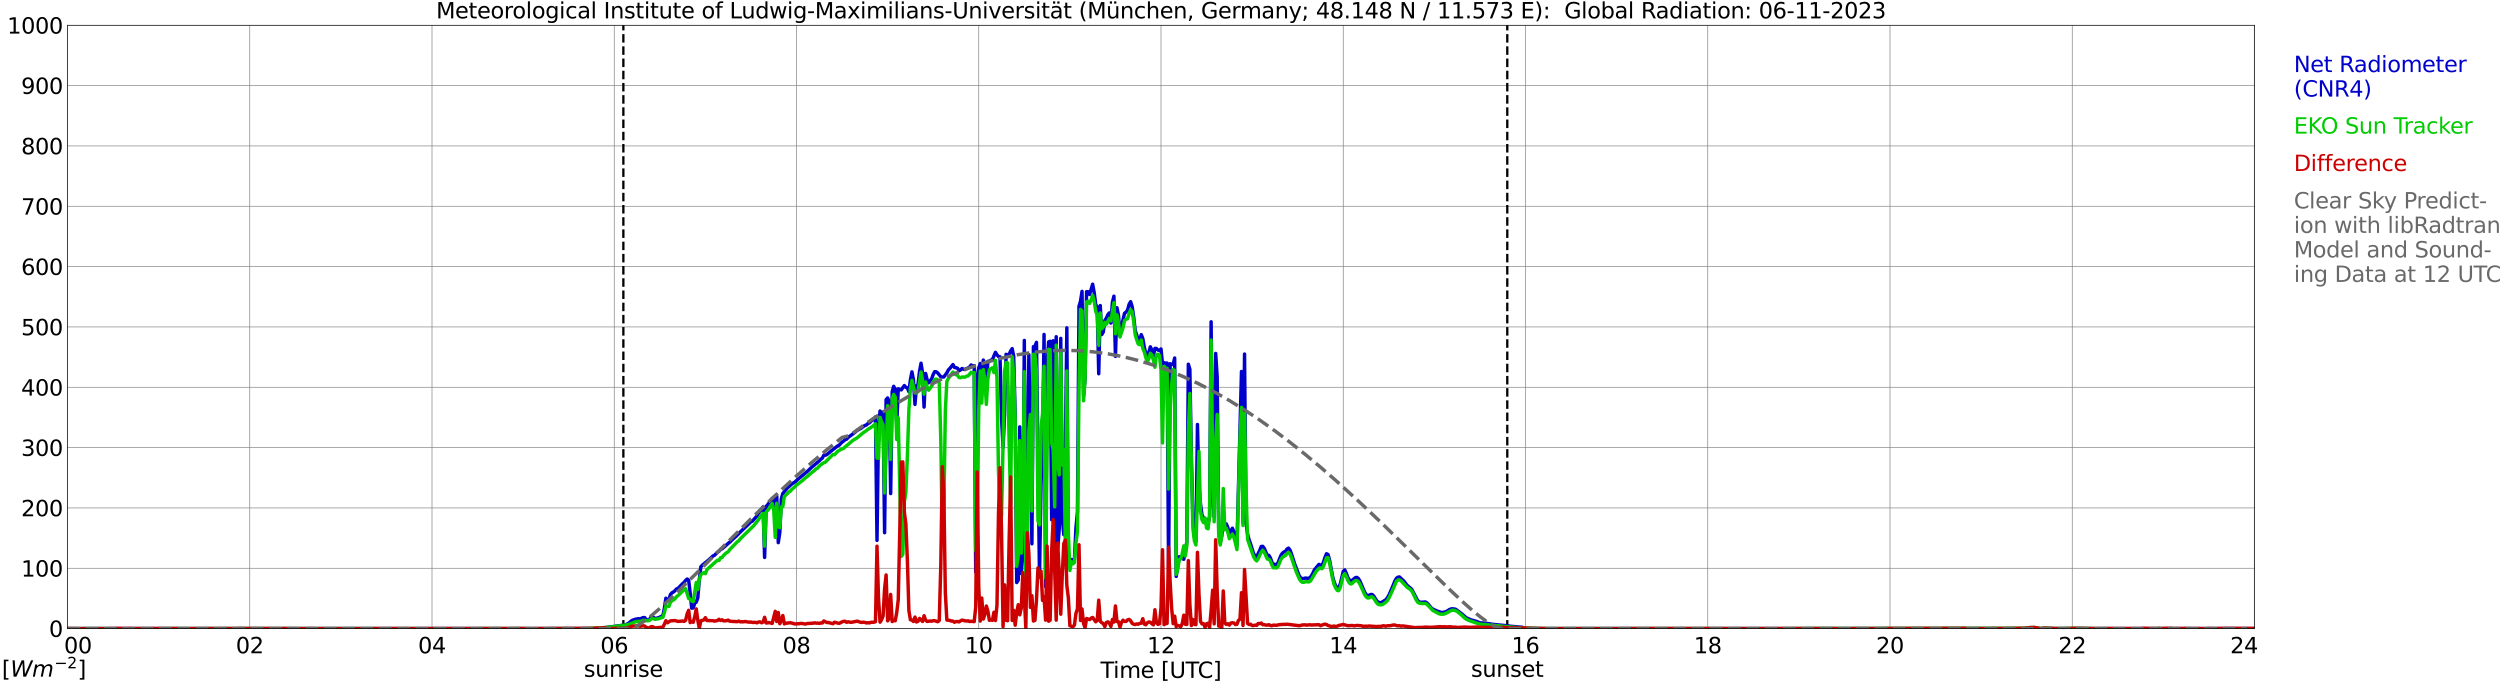 <?xml version="1.0" encoding="utf-8" standalone="no"?>
<!DOCTYPE svg PUBLIC "-//W3C//DTD SVG 1.1//EN"
  "http://www.w3.org/Graphics/SVG/1.1/DTD/svg11.dtd">
<svg xmlns:xlink="http://www.w3.org/1999/xlink" width="1085.4pt" height="296.64pt" viewBox="0 0 1085.4 296.64" xmlns="http://www.w3.org/2000/svg" version="1.1">
 <defs>
  <style type="text/css">*{stroke-linejoin: round; stroke-linecap: butt}</style>
 </defs>
 <g id="figure_1">
  <g id="patch_1">
   <path d="M 0 296.64 
L 1085.4 296.64 
L 1085.4 0 
L 0 0 
z
" style="fill: #ffffff"/>
  </g>
  <g id="axes_1">
   <g id="patch_2">
    <path d="M 29.306 272.909 
L 978.814 272.909 
L 978.814 10.976 
L 29.306 10.976 
z
" style="fill: #ffffff"/>
   </g>
   <g id="patch_3">
    <path d="M 978.814 272.909 
L 978.814 272.909 
L 978.814 10.976 
L 978.814 10.976 
z
" clip-path="url(#p929095ea30)" style="fill: #d3d3d3; opacity: 0.25; stroke: #d3d3d3; stroke-linejoin: miter"/>
   </g>
   <g id="matplotlib.axis_1">
    <g id="xtick_1">
     <g id="line2d_1">
      <path d="M 29.306 272.909 
L 29.306 10.976 
" clip-path="url(#p929095ea30)" style="fill: none; stroke: #808080; stroke-width: 0.3; stroke-linecap: square"/>
     </g>
     <g id="line2d_2"/>
     <g id="text_1">
      <!--    00 -->
      <g transform="translate(18.733 283.627) scale(0.095 -0.095)">
       <defs>
        <path id="DejaVuSans-20" transform="scale(0.016)"/>
        <path id="DejaVuSans-30" d="M 2034 4250 
Q 1547 4250 1301 3770 
Q 1056 3291 1056 2328 
Q 1056 1369 1301 889 
Q 1547 409 2034 409 
Q 2525 409 2770 889 
Q 3016 1369 3016 2328 
Q 3016 3291 2770 3770 
Q 2525 4250 2034 4250 
z
M 2034 4750 
Q 2819 4750 3233 4129 
Q 3647 3509 3647 2328 
Q 3647 1150 3233 529 
Q 2819 -91 2034 -91 
Q 1250 -91 836 529 
Q 422 1150 422 2328 
Q 422 3509 836 4129 
Q 1250 4750 2034 4750 
z
" transform="scale(0.016)"/>
       </defs>
       <use xlink:href="#DejaVuSans-20"/>
       <use xlink:href="#DejaVuSans-20" transform="translate(31.787 0)"/>
       <use xlink:href="#DejaVuSans-20" transform="translate(63.574 0)"/>
       <use xlink:href="#DejaVuSans-30" transform="translate(95.361 0)"/>
       <use xlink:href="#DejaVuSans-30" transform="translate(158.984 0)"/>
      </g>
     </g>
    </g>
    <g id="xtick_2">
     <g id="line2d_3">
      <path d="M 108.431 272.909 
L 108.431 10.976 
" clip-path="url(#p929095ea30)" style="fill: none; stroke: #808080; stroke-width: 0.3; stroke-linecap: square"/>
     </g>
     <g id="line2d_4"/>
     <g id="text_2">
      <!-- 02 -->
      <g transform="translate(102.387 283.627) scale(0.095 -0.095)">
       <defs>
        <path id="DejaVuSans-32" d="M 1228 531 
L 3431 531 
L 3431 0 
L 469 0 
L 469 531 
Q 828 903 1448 1529 
Q 2069 2156 2228 2338 
Q 2531 2678 2651 2914 
Q 2772 3150 2772 3378 
Q 2772 3750 2511 3984 
Q 2250 4219 1831 4219 
Q 1534 4219 1204 4116 
Q 875 4013 500 3803 
L 500 4441 
Q 881 4594 1212 4672 
Q 1544 4750 1819 4750 
Q 2544 4750 2975 4387 
Q 3406 4025 3406 3419 
Q 3406 3131 3298 2873 
Q 3191 2616 2906 2266 
Q 2828 2175 2409 1742 
Q 1991 1309 1228 531 
z
" transform="scale(0.016)"/>
       </defs>
       <use xlink:href="#DejaVuSans-30"/>
       <use xlink:href="#DejaVuSans-32" transform="translate(63.623 0)"/>
      </g>
     </g>
    </g>
    <g id="xtick_3">
     <g id="line2d_5">
      <path d="M 187.557 272.909 
L 187.557 10.976 
" clip-path="url(#p929095ea30)" style="fill: none; stroke: #808080; stroke-width: 0.3; stroke-linecap: square"/>
     </g>
     <g id="line2d_6"/>
     <g id="text_3">
      <!-- 04 -->
      <g transform="translate(181.513 283.627) scale(0.095 -0.095)">
       <defs>
        <path id="DejaVuSans-34" d="M 2419 4116 
L 825 1625 
L 2419 1625 
L 2419 4116 
z
M 2253 4666 
L 3047 4666 
L 3047 1625 
L 3713 1625 
L 3713 1100 
L 3047 1100 
L 3047 0 
L 2419 0 
L 2419 1100 
L 313 1100 
L 313 1709 
L 2253 4666 
z
" transform="scale(0.016)"/>
       </defs>
       <use xlink:href="#DejaVuSans-30"/>
       <use xlink:href="#DejaVuSans-34" transform="translate(63.623 0)"/>
      </g>
     </g>
    </g>
    <g id="xtick_4">
     <g id="line2d_7">
      <path d="M 266.683 272.909 
L 266.683 10.976 
" clip-path="url(#p929095ea30)" style="fill: none; stroke: #808080; stroke-width: 0.3; stroke-linecap: square"/>
     </g>
     <g id="line2d_8"/>
     <g id="text_4">
      <!-- 06 -->
      <g transform="translate(260.638 283.627) scale(0.095 -0.095)">
       <defs>
        <path id="DejaVuSans-36" d="M 2113 2584 
Q 1688 2584 1439 2293 
Q 1191 2003 1191 1497 
Q 1191 994 1439 701 
Q 1688 409 2113 409 
Q 2538 409 2786 701 
Q 3034 994 3034 1497 
Q 3034 2003 2786 2293 
Q 2538 2584 2113 2584 
z
M 3366 4563 
L 3366 3988 
Q 3128 4100 2886 4159 
Q 2644 4219 2406 4219 
Q 1781 4219 1451 3797 
Q 1122 3375 1075 2522 
Q 1259 2794 1537 2939 
Q 1816 3084 2150 3084 
Q 2853 3084 3261 2657 
Q 3669 2231 3669 1497 
Q 3669 778 3244 343 
Q 2819 -91 2113 -91 
Q 1303 -91 875 529 
Q 447 1150 447 2328 
Q 447 3434 972 4092 
Q 1497 4750 2381 4750 
Q 2619 4750 2861 4703 
Q 3103 4656 3366 4563 
z
" transform="scale(0.016)"/>
       </defs>
       <use xlink:href="#DejaVuSans-30"/>
       <use xlink:href="#DejaVuSans-36" transform="translate(63.623 0)"/>
      </g>
     </g>
    </g>
    <g id="xtick_5">
     <g id="line2d_9">
      <path d="M 345.808 272.909 
L 345.808 10.976 
" clip-path="url(#p929095ea30)" style="fill: none; stroke: #808080; stroke-width: 0.3; stroke-linecap: square"/>
     </g>
     <g id="line2d_10"/>
     <g id="text_5">
      <!-- 08 -->
      <g transform="translate(339.764 283.627) scale(0.095 -0.095)">
       <defs>
        <path id="DejaVuSans-38" d="M 2034 2216 
Q 1584 2216 1326 1975 
Q 1069 1734 1069 1313 
Q 1069 891 1326 650 
Q 1584 409 2034 409 
Q 2484 409 2743 651 
Q 3003 894 3003 1313 
Q 3003 1734 2745 1975 
Q 2488 2216 2034 2216 
z
M 1403 2484 
Q 997 2584 770 2862 
Q 544 3141 544 3541 
Q 544 4100 942 4425 
Q 1341 4750 2034 4750 
Q 2731 4750 3128 4425 
Q 3525 4100 3525 3541 
Q 3525 3141 3298 2862 
Q 3072 2584 2669 2484 
Q 3125 2378 3379 2068 
Q 3634 1759 3634 1313 
Q 3634 634 3220 271 
Q 2806 -91 2034 -91 
Q 1263 -91 848 271 
Q 434 634 434 1313 
Q 434 1759 690 2068 
Q 947 2378 1403 2484 
z
M 1172 3481 
Q 1172 3119 1398 2916 
Q 1625 2713 2034 2713 
Q 2441 2713 2670 2916 
Q 2900 3119 2900 3481 
Q 2900 3844 2670 4047 
Q 2441 4250 2034 4250 
Q 1625 4250 1398 4047 
Q 1172 3844 1172 3481 
z
" transform="scale(0.016)"/>
       </defs>
       <use xlink:href="#DejaVuSans-30"/>
       <use xlink:href="#DejaVuSans-38" transform="translate(63.623 0)"/>
      </g>
     </g>
    </g>
    <g id="xtick_6">
     <g id="line2d_11">
      <path d="M 424.934 272.909 
L 424.934 10.976 
" clip-path="url(#p929095ea30)" style="fill: none; stroke: #808080; stroke-width: 0.3; stroke-linecap: square"/>
     </g>
     <g id="line2d_12"/>
     <g id="text_6">
      <!-- 10 -->
      <g transform="translate(418.89 283.627) scale(0.095 -0.095)">
       <defs>
        <path id="DejaVuSans-31" d="M 794 531 
L 1825 531 
L 1825 4091 
L 703 3866 
L 703 4441 
L 1819 4666 
L 2450 4666 
L 2450 531 
L 3481 531 
L 3481 0 
L 794 0 
L 794 531 
z
" transform="scale(0.016)"/>
       </defs>
       <use xlink:href="#DejaVuSans-31"/>
       <use xlink:href="#DejaVuSans-30" transform="translate(63.623 0)"/>
      </g>
     </g>
    </g>
    <g id="xtick_7">
     <g id="line2d_13">
      <path d="M 504.06 272.909 
L 504.06 10.976 
" clip-path="url(#p929095ea30)" style="fill: none; stroke: #808080; stroke-width: 0.3; stroke-linecap: square"/>
     </g>
     <g id="line2d_14"/>
     <g id="text_7">
      <!-- 12 -->
      <g transform="translate(498.015 283.627) scale(0.095 -0.095)">
       <use xlink:href="#DejaVuSans-31"/>
       <use xlink:href="#DejaVuSans-32" transform="translate(63.623 0)"/>
      </g>
     </g>
    </g>
    <g id="xtick_8">
     <g id="line2d_15">
      <path d="M 583.185 272.909 
L 583.185 10.976 
" clip-path="url(#p929095ea30)" style="fill: none; stroke: #808080; stroke-width: 0.3; stroke-linecap: square"/>
     </g>
     <g id="line2d_16"/>
     <g id="text_8">
      <!-- 14 -->
      <g transform="translate(577.141 283.627) scale(0.095 -0.095)">
       <use xlink:href="#DejaVuSans-31"/>
       <use xlink:href="#DejaVuSans-34" transform="translate(63.623 0)"/>
      </g>
     </g>
    </g>
    <g id="xtick_9">
     <g id="line2d_17">
      <path d="M 662.311 272.909 
L 662.311 10.976 
" clip-path="url(#p929095ea30)" style="fill: none; stroke: #808080; stroke-width: 0.3; stroke-linecap: square"/>
     </g>
     <g id="line2d_18"/>
     <g id="text_9">
      <!-- 16 -->
      <g transform="translate(656.267 283.627) scale(0.095 -0.095)">
       <use xlink:href="#DejaVuSans-31"/>
       <use xlink:href="#DejaVuSans-36" transform="translate(63.623 0)"/>
      </g>
     </g>
    </g>
    <g id="xtick_10">
     <g id="line2d_19">
      <path d="M 741.437 272.909 
L 741.437 10.976 
" clip-path="url(#p929095ea30)" style="fill: none; stroke: #808080; stroke-width: 0.3; stroke-linecap: square"/>
     </g>
     <g id="line2d_20"/>
     <g id="text_10">
      <!-- 18 -->
      <g transform="translate(735.392 283.627) scale(0.095 -0.095)">
       <use xlink:href="#DejaVuSans-31"/>
       <use xlink:href="#DejaVuSans-38" transform="translate(63.623 0)"/>
      </g>
     </g>
    </g>
    <g id="xtick_11">
     <g id="line2d_21">
      <path d="M 820.562 272.909 
L 820.562 10.976 
" clip-path="url(#p929095ea30)" style="fill: none; stroke: #808080; stroke-width: 0.3; stroke-linecap: square"/>
     </g>
     <g id="line2d_22"/>
     <g id="text_11">
      <!-- 20 -->
      <g transform="translate(814.518 283.627) scale(0.095 -0.095)">
       <use xlink:href="#DejaVuSans-32"/>
       <use xlink:href="#DejaVuSans-30" transform="translate(63.623 0)"/>
      </g>
     </g>
    </g>
    <g id="xtick_12">
     <g id="line2d_23">
      <path d="M 899.688 272.909 
L 899.688 10.976 
" clip-path="url(#p929095ea30)" style="fill: none; stroke: #808080; stroke-width: 0.3; stroke-linecap: square"/>
     </g>
     <g id="line2d_24"/>
     <g id="text_12">
      <!-- 22 -->
      <g transform="translate(893.644 283.627) scale(0.095 -0.095)">
       <use xlink:href="#DejaVuSans-32"/>
       <use xlink:href="#DejaVuSans-32" transform="translate(63.623 0)"/>
      </g>
     </g>
    </g>
    <g id="xtick_13">
     <g id="line2d_25">
      <path d="M 978.814 272.909 
L 978.814 10.976 
" clip-path="url(#p929095ea30)" style="fill: none; stroke: #808080; stroke-width: 0.3; stroke-linecap: square"/>
     </g>
     <g id="line2d_26"/>
     <g id="text_13">
      <!-- 24    -->
      <g transform="translate(968.241 283.627) scale(0.095 -0.095)">
       <use xlink:href="#DejaVuSans-32"/>
       <use xlink:href="#DejaVuSans-34" transform="translate(63.623 0)"/>
       <use xlink:href="#DejaVuSans-20" transform="translate(127.246 0)"/>
       <use xlink:href="#DejaVuSans-20" transform="translate(159.033 0)"/>
       <use xlink:href="#DejaVuSans-20" transform="translate(190.82 0)"/>
      </g>
     </g>
    </g>
    <g id="text_14">
     <!-- Time [UTC] -->
     <g transform="translate(477.806 294.322) scale(0.095 -0.095)">
      <defs>
       <path id="DejaVuSans-54" d="M -19 4666 
L 3928 4666 
L 3928 4134 
L 2272 4134 
L 2272 0 
L 1638 0 
L 1638 4134 
L -19 4134 
L -19 4666 
z
" transform="scale(0.016)"/>
       <path id="DejaVuSans-69" d="M 603 3500 
L 1178 3500 
L 1178 0 
L 603 0 
L 603 3500 
z
M 603 4863 
L 1178 4863 
L 1178 4134 
L 603 4134 
L 603 4863 
z
" transform="scale(0.016)"/>
       <path id="DejaVuSans-6d" d="M 3328 2828 
Q 3544 3216 3844 3400 
Q 4144 3584 4550 3584 
Q 5097 3584 5394 3201 
Q 5691 2819 5691 2113 
L 5691 0 
L 5113 0 
L 5113 2094 
Q 5113 2597 4934 2840 
Q 4756 3084 4391 3084 
Q 3944 3084 3684 2787 
Q 3425 2491 3425 1978 
L 3425 0 
L 2847 0 
L 2847 2094 
Q 2847 2600 2669 2842 
Q 2491 3084 2119 3084 
Q 1678 3084 1418 2786 
Q 1159 2488 1159 1978 
L 1159 0 
L 581 0 
L 581 3500 
L 1159 3500 
L 1159 2956 
Q 1356 3278 1631 3431 
Q 1906 3584 2284 3584 
Q 2666 3584 2933 3390 
Q 3200 3197 3328 2828 
z
" transform="scale(0.016)"/>
       <path id="DejaVuSans-65" d="M 3597 1894 
L 3597 1613 
L 953 1613 
Q 991 1019 1311 708 
Q 1631 397 2203 397 
Q 2534 397 2845 478 
Q 3156 559 3463 722 
L 3463 178 
Q 3153 47 2828 -22 
Q 2503 -91 2169 -91 
Q 1331 -91 842 396 
Q 353 884 353 1716 
Q 353 2575 817 3079 
Q 1281 3584 2069 3584 
Q 2775 3584 3186 3129 
Q 3597 2675 3597 1894 
z
M 3022 2063 
Q 3016 2534 2758 2815 
Q 2500 3097 2075 3097 
Q 1594 3097 1305 2825 
Q 1016 2553 972 2059 
L 3022 2063 
z
" transform="scale(0.016)"/>
       <path id="DejaVuSans-5b" d="M 550 4863 
L 1875 4863 
L 1875 4416 
L 1125 4416 
L 1125 -397 
L 1875 -397 
L 1875 -844 
L 550 -844 
L 550 4863 
z
" transform="scale(0.016)"/>
       <path id="DejaVuSans-55" d="M 556 4666 
L 1191 4666 
L 1191 1831 
Q 1191 1081 1462 751 
Q 1734 422 2344 422 
Q 2950 422 3222 751 
Q 3494 1081 3494 1831 
L 3494 4666 
L 4128 4666 
L 4128 1753 
Q 4128 841 3676 375 
Q 3225 -91 2344 -91 
Q 1459 -91 1007 375 
Q 556 841 556 1753 
L 556 4666 
z
" transform="scale(0.016)"/>
       <path id="DejaVuSans-43" d="M 4122 4306 
L 4122 3641 
Q 3803 3938 3442 4084 
Q 3081 4231 2675 4231 
Q 1875 4231 1450 3742 
Q 1025 3253 1025 2328 
Q 1025 1406 1450 917 
Q 1875 428 2675 428 
Q 3081 428 3442 575 
Q 3803 722 4122 1019 
L 4122 359 
Q 3791 134 3420 21 
Q 3050 -91 2638 -91 
Q 1578 -91 968 557 
Q 359 1206 359 2328 
Q 359 3453 968 4101 
Q 1578 4750 2638 4750 
Q 3056 4750 3426 4639 
Q 3797 4528 4122 4306 
z
" transform="scale(0.016)"/>
       <path id="DejaVuSans-5d" d="M 1947 4863 
L 1947 -844 
L 622 -844 
L 622 -397 
L 1369 -397 
L 1369 4416 
L 622 4416 
L 622 4863 
L 1947 4863 
z
" transform="scale(0.016)"/>
      </defs>
      <use xlink:href="#DejaVuSans-54"/>
      <use xlink:href="#DejaVuSans-69" transform="translate(57.959 0)"/>
      <use xlink:href="#DejaVuSans-6d" transform="translate(85.742 0)"/>
      <use xlink:href="#DejaVuSans-65" transform="translate(183.154 0)"/>
      <use xlink:href="#DejaVuSans-20" transform="translate(244.678 0)"/>
      <use xlink:href="#DejaVuSans-5b" transform="translate(276.465 0)"/>
      <use xlink:href="#DejaVuSans-55" transform="translate(315.479 0)"/>
      <use xlink:href="#DejaVuSans-54" transform="translate(388.672 0)"/>
      <use xlink:href="#DejaVuSans-43" transform="translate(443.881 0)"/>
      <use xlink:href="#DejaVuSans-5d" transform="translate(513.705 0)"/>
     </g>
    </g>
   </g>
   <g id="matplotlib.axis_2">
    <g id="ytick_1">
     <g id="line2d_27">
      <path d="M 29.306 272.909 
L 978.814 272.909 
" clip-path="url(#p929095ea30)" style="fill: none; stroke: #808080; stroke-width: 0.3; stroke-linecap: square"/>
     </g>
     <g id="line2d_28"/>
     <g id="text_15">
      <!-- 0 -->
      <g transform="translate(21.261 276.518) scale(0.095 -0.095)">
       <use xlink:href="#DejaVuSans-30"/>
      </g>
     </g>
    </g>
    <g id="ytick_2">
     <g id="line2d_29">
      <path d="M 29.306 246.715 
L 978.814 246.715 
" clip-path="url(#p929095ea30)" style="fill: none; stroke: #808080; stroke-width: 0.3; stroke-linecap: square"/>
     </g>
     <g id="line2d_30"/>
     <g id="text_16">
      <!-- 100 -->
      <g transform="translate(9.173 250.325) scale(0.095 -0.095)">
       <use xlink:href="#DejaVuSans-31"/>
       <use xlink:href="#DejaVuSans-30" transform="translate(63.623 0)"/>
       <use xlink:href="#DejaVuSans-30" transform="translate(127.246 0)"/>
      </g>
     </g>
    </g>
    <g id="ytick_3">
     <g id="line2d_31">
      <path d="M 29.306 220.522 
L 978.814 220.522 
" clip-path="url(#p929095ea30)" style="fill: none; stroke: #808080; stroke-width: 0.3; stroke-linecap: square"/>
     </g>
     <g id="line2d_32"/>
     <g id="text_17">
      <!-- 200 -->
      <g transform="translate(9.173 224.131) scale(0.095 -0.095)">
       <use xlink:href="#DejaVuSans-32"/>
       <use xlink:href="#DejaVuSans-30" transform="translate(63.623 0)"/>
       <use xlink:href="#DejaVuSans-30" transform="translate(127.246 0)"/>
      </g>
     </g>
    </g>
    <g id="ytick_4">
     <g id="line2d_33">
      <path d="M 29.306 194.329 
L 978.814 194.329 
" clip-path="url(#p929095ea30)" style="fill: none; stroke: #808080; stroke-width: 0.3; stroke-linecap: square"/>
     </g>
     <g id="line2d_34"/>
     <g id="text_18">
      <!-- 300 -->
      <g transform="translate(9.173 197.938) scale(0.095 -0.095)">
       <defs>
        <path id="DejaVuSans-33" d="M 2597 2516 
Q 3050 2419 3304 2112 
Q 3559 1806 3559 1356 
Q 3559 666 3084 287 
Q 2609 -91 1734 -91 
Q 1441 -91 1130 -33 
Q 819 25 488 141 
L 488 750 
Q 750 597 1062 519 
Q 1375 441 1716 441 
Q 2309 441 2620 675 
Q 2931 909 2931 1356 
Q 2931 1769 2642 2001 
Q 2353 2234 1838 2234 
L 1294 2234 
L 1294 2753 
L 1863 2753 
Q 2328 2753 2575 2939 
Q 2822 3125 2822 3475 
Q 2822 3834 2567 4026 
Q 2313 4219 1838 4219 
Q 1578 4219 1281 4162 
Q 984 4106 628 3988 
L 628 4550 
Q 988 4650 1302 4700 
Q 1616 4750 1894 4750 
Q 2613 4750 3031 4423 
Q 3450 4097 3450 3541 
Q 3450 3153 3228 2886 
Q 3006 2619 2597 2516 
z
" transform="scale(0.016)"/>
       </defs>
       <use xlink:href="#DejaVuSans-33"/>
       <use xlink:href="#DejaVuSans-30" transform="translate(63.623 0)"/>
       <use xlink:href="#DejaVuSans-30" transform="translate(127.246 0)"/>
      </g>
     </g>
    </g>
    <g id="ytick_5">
     <g id="line2d_35">
      <path d="M 29.306 168.136 
L 978.814 168.136 
" clip-path="url(#p929095ea30)" style="fill: none; stroke: #808080; stroke-width: 0.3; stroke-linecap: square"/>
     </g>
     <g id="line2d_36"/>
     <g id="text_19">
      <!-- 400 -->
      <g transform="translate(9.173 171.745) scale(0.095 -0.095)">
       <use xlink:href="#DejaVuSans-34"/>
       <use xlink:href="#DejaVuSans-30" transform="translate(63.623 0)"/>
       <use xlink:href="#DejaVuSans-30" transform="translate(127.246 0)"/>
      </g>
     </g>
    </g>
    <g id="ytick_6">
     <g id="line2d_37">
      <path d="M 29.306 141.942 
L 978.814 141.942 
" clip-path="url(#p929095ea30)" style="fill: none; stroke: #808080; stroke-width: 0.3; stroke-linecap: square"/>
     </g>
     <g id="line2d_38"/>
     <g id="text_20">
      <!-- 500 -->
      <g transform="translate(9.173 145.551) scale(0.095 -0.095)">
       <defs>
        <path id="DejaVuSans-35" d="M 691 4666 
L 3169 4666 
L 3169 4134 
L 1269 4134 
L 1269 2991 
Q 1406 3038 1543 3061 
Q 1681 3084 1819 3084 
Q 2600 3084 3056 2656 
Q 3513 2228 3513 1497 
Q 3513 744 3044 326 
Q 2575 -91 1722 -91 
Q 1428 -91 1123 -41 
Q 819 9 494 109 
L 494 744 
Q 775 591 1075 516 
Q 1375 441 1709 441 
Q 2250 441 2565 725 
Q 2881 1009 2881 1497 
Q 2881 1984 2565 2268 
Q 2250 2553 1709 2553 
Q 1456 2553 1204 2497 
Q 953 2441 691 2322 
L 691 4666 
z
" transform="scale(0.016)"/>
       </defs>
       <use xlink:href="#DejaVuSans-35"/>
       <use xlink:href="#DejaVuSans-30" transform="translate(63.623 0)"/>
       <use xlink:href="#DejaVuSans-30" transform="translate(127.246 0)"/>
      </g>
     </g>
    </g>
    <g id="ytick_7">
     <g id="line2d_39">
      <path d="M 29.306 115.749 
L 978.814 115.749 
" clip-path="url(#p929095ea30)" style="fill: none; stroke: #808080; stroke-width: 0.3; stroke-linecap: square"/>
     </g>
     <g id="line2d_40"/>
     <g id="text_21">
      <!-- 600 -->
      <g transform="translate(9.173 119.358) scale(0.095 -0.095)">
       <use xlink:href="#DejaVuSans-36"/>
       <use xlink:href="#DejaVuSans-30" transform="translate(63.623 0)"/>
       <use xlink:href="#DejaVuSans-30" transform="translate(127.246 0)"/>
      </g>
     </g>
    </g>
    <g id="ytick_8">
     <g id="line2d_41">
      <path d="M 29.306 89.556 
L 978.814 89.556 
" clip-path="url(#p929095ea30)" style="fill: none; stroke: #808080; stroke-width: 0.3; stroke-linecap: square"/>
     </g>
     <g id="line2d_42"/>
     <g id="text_22">
      <!-- 700 -->
      <g transform="translate(9.173 93.165) scale(0.095 -0.095)">
       <defs>
        <path id="DejaVuSans-37" d="M 525 4666 
L 3525 4666 
L 3525 4397 
L 1831 0 
L 1172 0 
L 2766 4134 
L 525 4134 
L 525 4666 
z
" transform="scale(0.016)"/>
       </defs>
       <use xlink:href="#DejaVuSans-37"/>
       <use xlink:href="#DejaVuSans-30" transform="translate(63.623 0)"/>
       <use xlink:href="#DejaVuSans-30" transform="translate(127.246 0)"/>
      </g>
     </g>
    </g>
    <g id="ytick_9">
     <g id="line2d_43">
      <path d="M 29.306 63.362 
L 978.814 63.362 
" clip-path="url(#p929095ea30)" style="fill: none; stroke: #808080; stroke-width: 0.3; stroke-linecap: square"/>
     </g>
     <g id="line2d_44"/>
     <g id="text_23">
      <!-- 800 -->
      <g transform="translate(9.173 66.972) scale(0.095 -0.095)">
       <use xlink:href="#DejaVuSans-38"/>
       <use xlink:href="#DejaVuSans-30" transform="translate(63.623 0)"/>
       <use xlink:href="#DejaVuSans-30" transform="translate(127.246 0)"/>
      </g>
     </g>
    </g>
    <g id="ytick_10">
     <g id="line2d_45">
      <path d="M 29.306 37.169 
L 978.814 37.169 
" clip-path="url(#p929095ea30)" style="fill: none; stroke: #808080; stroke-width: 0.3; stroke-linecap: square"/>
     </g>
     <g id="line2d_46"/>
     <g id="text_24">
      <!-- 900 -->
      <g transform="translate(9.173 40.778) scale(0.095 -0.095)">
       <defs>
        <path id="DejaVuSans-39" d="M 703 97 
L 703 672 
Q 941 559 1184 500 
Q 1428 441 1663 441 
Q 2288 441 2617 861 
Q 2947 1281 2994 2138 
Q 2813 1869 2534 1725 
Q 2256 1581 1919 1581 
Q 1219 1581 811 2004 
Q 403 2428 403 3163 
Q 403 3881 828 4315 
Q 1253 4750 1959 4750 
Q 2769 4750 3195 4129 
Q 3622 3509 3622 2328 
Q 3622 1225 3098 567 
Q 2575 -91 1691 -91 
Q 1453 -91 1209 -44 
Q 966 3 703 97 
z
M 1959 2075 
Q 2384 2075 2632 2365 
Q 2881 2656 2881 3163 
Q 2881 3666 2632 3958 
Q 2384 4250 1959 4250 
Q 1534 4250 1286 3958 
Q 1038 3666 1038 3163 
Q 1038 2656 1286 2365 
Q 1534 2075 1959 2075 
z
" transform="scale(0.016)"/>
       </defs>
       <use xlink:href="#DejaVuSans-39"/>
       <use xlink:href="#DejaVuSans-30" transform="translate(63.623 0)"/>
       <use xlink:href="#DejaVuSans-30" transform="translate(127.246 0)"/>
      </g>
     </g>
    </g>
    <g id="ytick_11">
     <g id="line2d_47">
      <path d="M 29.306 10.976 
L 978.814 10.976 
" clip-path="url(#p929095ea30)" style="fill: none; stroke: #808080; stroke-width: 0.3; stroke-linecap: square"/>
     </g>
     <g id="line2d_48"/>
     <g id="text_25">
      <!-- 1000 -->
      <g transform="translate(3.128 14.585) scale(0.095 -0.095)">
       <use xlink:href="#DejaVuSans-31"/>
       <use xlink:href="#DejaVuSans-30" transform="translate(63.623 0)"/>
       <use xlink:href="#DejaVuSans-30" transform="translate(127.246 0)"/>
       <use xlink:href="#DejaVuSans-30" transform="translate(190.869 0)"/>
      </g>
     </g>
    </g>
   </g>
   <g id="line2d_49">
    <path d="M 270.639 272.909 
L 270.639 10.976 
" clip-path="url(#p929095ea30)" style="fill: none; stroke-dasharray: 3.7,1.6; stroke-dashoffset: 0; stroke: #000000"/>
   </g>
   <g id="line2d_50">
    <path d="M 654.399 272.909 
L 654.399 10.976 
" clip-path="url(#p929095ea30)" style="fill: none; stroke-dasharray: 3.7,1.6; stroke-dashoffset: 0; stroke: #000000"/>
   </g>
   <g id="line2d_51">
    <path d="M 29.306 272.909 
L 262.726 272.909 
L 263.386 272.403 
L 270.639 271.431 
L 271.958 271.128 
L 273.277 270.337 
L 273.936 269.708 
L 274.595 269.305 
L 275.914 268.817 
L 276.573 268.757 
L 277.233 268.555 
L 277.892 268.817 
L 278.552 268.414 
L 279.211 268.149 
L 279.87 268.129 
L 280.53 268.941 
L 281.189 269.202 
L 281.849 269.163 
L 282.508 268.089 
L 283.167 267.644 
L 284.486 268.574 
L 285.805 268.21 
L 287.783 267.358 
L 288.442 264.097 
L 289.102 259.723 
L 289.761 260.635 
L 290.42 260.331 
L 291.08 258.102 
L 291.739 257.374 
L 292.399 257.007 
L 293.058 256.459 
L 293.717 255.692 
L 294.377 255.469 
L 296.355 253.382 
L 297.014 252.855 
L 297.674 251.983 
L 298.333 251.396 
L 298.992 251.902 
L 299.652 257.473 
L 300.311 264.037 
L 300.971 263.956 
L 301.63 261.889 
L 302.289 261.423 
L 302.949 259.642 
L 303.608 251.7 
L 304.267 246.089 
L 304.927 245.38 
L 307.564 243.211 
L 309.543 241.369 
L 310.202 241.084 
L 311.521 239.727 
L 312.18 239.282 
L 312.839 238.572 
L 313.499 238.268 
L 314.818 237.116 
L 316.136 235.94 
L 316.796 235.434 
L 318.114 234.117 
L 319.433 232.94 
L 321.411 230.976 
L 326.027 226.539 
L 326.686 226.235 
L 328.665 223.967 
L 329.983 221.698 
L 330.643 220.988 
L 331.302 220.059 
L 331.961 242.016 
L 332.621 219.875 
L 333.28 219.165 
L 335.258 216.391 
L 335.918 216.41 
L 336.577 225.79 
L 337.236 215.438 
L 337.896 235.596 
L 338.555 231.22 
L 339.215 216.593 
L 339.874 214.244 
L 341.852 211.852 
L 343.171 210.658 
L 343.83 210.089 
L 345.149 209.241 
L 346.468 208.025 
L 350.424 204.743 
L 352.402 202.857 
L 355.699 200.104 
L 356.359 199.353 
L 357.018 198.889 
L 357.677 197.593 
L 358.337 197.653 
L 358.996 197.349 
L 360.315 196.254 
L 361.634 195.201 
L 363.612 193.622 
L 364.271 193.339 
L 365.59 191.94 
L 366.249 191.495 
L 366.909 190.866 
L 367.568 190.683 
L 368.227 189.913 
L 370.206 188.456 
L 372.184 186.814 
L 373.502 186.125 
L 375.481 184.729 
L 376.14 184.525 
L 376.799 183.896 
L 377.459 183.592 
L 378.118 182.906 
L 379.437 181.892 
L 380.096 181.02 
L 380.756 234.604 
L 381.415 185.8 
L 382.074 178.448 
L 382.734 179.239 
L 383.393 178.974 
L 384.053 231.28 
L 384.712 173.505 
L 385.371 172.777 
L 386.031 174.254 
L 386.69 214.283 
L 387.349 170.082 
L 388.009 167.732 
L 388.668 168.987 
L 389.328 183.917 
L 389.987 168.806 
L 390.646 169.128 
L 391.306 169.272 
L 392.624 167.386 
L 393.284 168.157 
L 393.943 168.421 
L 394.603 170.04 
L 395.262 164.895 
L 395.921 161.451 
L 396.581 164.814 
L 397.24 175.593 
L 397.899 167.711 
L 398.559 166.839 
L 399.218 161.289 
L 399.878 157.703 
L 400.537 161.959 
L 401.196 176.727 
L 401.856 162.14 
L 402.515 164.814 
L 403.175 166.213 
L 404.493 164.471 
L 405.153 162.606 
L 405.812 161.351 
L 406.471 161.412 
L 407.131 161.938 
L 408.45 163.56 
L 409.109 163.68 
L 409.768 163.659 
L 411.087 161.896 
L 411.746 160.621 
L 412.406 159.932 
L 413.725 158.292 
L 414.384 159.507 
L 415.703 159.832 
L 416.362 160.985 
L 417.022 160.621 
L 417.681 159.992 
L 418.34 160.296 
L 419 160.398 
L 419.659 160.013 
L 420.318 159.79 
L 420.978 159.303 
L 421.637 158.455 
L 422.297 158.9 
L 422.956 158.758 
L 423.615 248.337 
L 424.275 163.56 
L 424.934 159.709 
L 425.593 157.805 
L 426.253 161.716 
L 426.912 156.328 
L 427.572 158.777 
L 428.231 165.768 
L 428.89 156.893 
L 429.55 156.854 
L 430.209 156.367 
L 430.869 156.105 
L 432.187 152.964 
L 432.847 154.038 
L 433.506 154.808 
L 434.165 154.908 
L 434.825 181.588 
L 435.484 194.311 
L 436.144 180.109 
L 436.803 153.834 
L 437.462 154.12 
L 438.122 153.876 
L 438.781 152.396 
L 439.44 151.364 
L 440.1 154.646 
L 440.759 180.797 
L 441.419 252.915 
L 442.078 251.862 
L 442.737 185.337 
L 443.397 249.047 
L 444.056 239.992 
L 444.716 147.799 
L 445.375 253.806 
L 446.694 153.996 
L 447.353 189.184 
L 448.012 236.102 
L 448.672 150.513 
L 449.331 150.35 
L 449.991 148.648 
L 451.309 250.181 
L 451.969 210.375 
L 452.628 191.94 
L 453.287 145.206 
L 453.947 254.657 
L 454.606 158.494 
L 455.266 148.446 
L 455.925 148.163 
L 456.584 225.669 
L 457.244 147.941 
L 457.903 246.27 
L 458.563 146.199 
L 459.222 237.964 
L 459.881 229.619 
L 460.541 146.906 
L 461.2 225.263 
L 461.859 232.131 
L 462.519 197.875 
L 463.178 142.348 
L 463.838 244.853 
L 464.497 246.433 
L 465.156 242.889 
L 465.816 244.002 
L 466.475 242.666 
L 467.134 229.153 
L 467.794 222.246 
L 468.453 133.01 
L 469.113 130.802 
L 469.772 126.507 
L 470.431 171.845 
L 471.091 164.309 
L 471.75 126.648 
L 472.409 126.648 
L 473.069 127.845 
L 474.388 123.387 
L 475.047 127.015 
L 475.706 132.18 
L 476.366 133.272 
L 477.025 162.263 
L 477.685 132.665 
L 478.344 145.245 
L 479.003 144.132 
L 479.663 139.147 
L 480.322 138.155 
L 480.981 136.635 
L 481.641 135.847 
L 482.3 140.263 
L 482.96 131.308 
L 483.619 128.594 
L 484.278 154.727 
L 484.938 133.618 
L 485.597 136.9 
L 486.256 145.651 
L 486.916 141.701 
L 488.235 136.007 
L 488.894 135.522 
L 489.553 134.55 
L 490.213 132.138 
L 490.872 130.983 
L 491.532 133.11 
L 492.191 137.568 
L 492.85 143.464 
L 494.169 147.453 
L 494.828 147.393 
L 495.488 145.287 
L 496.147 146.966 
L 496.807 150.756 
L 497.466 153.551 
L 498.125 154.523 
L 498.785 152.904 
L 499.444 150.573 
L 500.103 152.092 
L 500.763 154.664 
L 501.422 151.262 
L 502.082 151.304 
L 502.741 151.993 
L 503.4 152.194 
L 504.06 151.526 
L 504.719 158.088 
L 505.379 157.462 
L 506.038 157.703 
L 506.697 157.624 
L 507.357 247.648 
L 508.016 157.928 
L 508.675 158.211 
L 509.335 158.292 
L 509.994 155.434 
L 510.654 250.241 
L 511.972 241.713 
L 512.632 241.854 
L 513.291 242.504 
L 513.95 242.807 
L 514.61 239.504 
L 515.269 235.251 
L 515.929 158.13 
L 516.588 160.278 
L 517.247 198.847 
L 517.907 225.386 
L 518.566 233.022 
L 519.226 234.887 
L 519.885 184.281 
L 520.544 211.103 
L 521.204 218.78 
L 521.863 223.663 
L 522.522 224.758 
L 523.182 225.447 
L 523.841 227.188 
L 524.501 227.249 
L 525.16 224.252 
L 525.819 139.716 
L 526.479 214.568 
L 527.138 224.475 
L 527.797 153.449 
L 528.457 163.74 
L 529.116 231.22 
L 529.776 235.494 
L 530.435 232.597 
L 531.094 228.443 
L 531.754 227.532 
L 532.413 227.471 
L 533.073 229.032 
L 533.732 232.375 
L 534.391 230.389 
L 535.051 229.336 
L 535.71 230.876 
L 537.029 236.749 
L 539.007 161.289 
L 539.666 226.782 
L 540.326 153.714 
L 540.985 227.068 
L 541.644 231.929 
L 542.304 234.36 
L 542.963 236.183 
L 544.282 240.458 
L 545.601 242.119 
L 546.26 240.296 
L 546.919 238.957 
L 547.579 237.257 
L 548.238 237.197 
L 548.898 238.087 
L 550.216 241.207 
L 550.876 241.105 
L 551.535 242.179 
L 552.195 244.044 
L 552.854 245.016 
L 553.513 245.016 
L 554.173 245.157 
L 554.832 244.387 
L 556.151 241.105 
L 556.81 240.133 
L 557.47 239.628 
L 558.129 239.342 
L 558.788 238.331 
L 559.448 237.985 
L 560.107 238.897 
L 560.766 240.681 
L 562.085 244.832 
L 564.063 249.979 
L 564.723 250.909 
L 565.382 251.213 
L 566.042 251.174 
L 566.701 250.972 
L 568.02 251.092 
L 568.679 250.828 
L 569.338 250.06 
L 569.998 248.863 
L 570.657 247.425 
L 572.635 245.036 
L 573.295 245.38 
L 573.954 245.359 
L 574.613 244.023 
L 575.273 241.956 
L 575.932 240.416 
L 576.592 240.78 
L 577.251 243.232 
L 578.57 250.364 
L 579.229 252.672 
L 579.889 254.374 
L 580.548 255.244 
L 581.207 255.103 
L 581.867 253.625 
L 583.185 248.093 
L 583.845 247.446 
L 584.504 248.884 
L 585.164 250.686 
L 585.823 251.821 
L 586.482 252.145 
L 587.142 251.883 
L 588.46 250.789 
L 589.12 250.686 
L 589.779 251.213 
L 590.439 252.287 
L 592.417 256.968 
L 593.076 258.081 
L 593.736 258.589 
L 594.395 258.466 
L 595.054 258.123 
L 595.714 258.102 
L 596.373 258.709 
L 597.692 260.836 
L 598.351 261.405 
L 599.011 261.667 
L 599.67 261.627 
L 601.648 260.43 
L 602.307 259.6 
L 602.967 258.508 
L 604.286 255.509 
L 605.604 252.248 
L 606.264 251.092 
L 606.923 250.605 
L 607.582 250.485 
L 609.561 252.368 
L 610.879 254.11 
L 612.858 255.773 
L 615.495 260.797 
L 616.154 261.342 
L 616.814 261.486 
L 618.133 261.423 
L 618.792 261.323 
L 619.451 261.709 
L 620.111 262.376 
L 621.429 263.956 
L 622.089 264.443 
L 624.067 265.355 
L 625.386 265.779 
L 626.045 265.962 
L 627.364 265.719 
L 628.023 265.454 
L 629.342 264.624 
L 630.001 264.38 
L 630.661 264.302 
L 631.98 264.503 
L 634.617 266.489 
L 636.595 268.21 
L 638.573 269.082 
L 641.211 269.852 
L 642.53 270.397 
L 643.848 270.478 
L 645.827 270.682 
L 648.464 271.107 
L 649.783 271.23 
L 654.399 271.693 
L 655.717 271.877 
L 659.014 272.181 
L 660.992 272.343 
L 661.652 272.909 
L 978.154 272.909 
L 978.154 272.909 
" clip-path="url(#p929095ea30)" style="fill: none; stroke: #0000cc; stroke-width: 1.5; stroke-linecap: square"/>
   </g>
   <g id="line2d_52">
    <path d="M 28.646 272.959 
L 36.559 272.918 
L 46.45 272.921 
L 48.428 272.924 
L 49.747 272.922 
L 50.406 273.015 
L 54.362 272.957 
L 57 273.003 
L 58.978 272.917 
L 60.297 272.949 
L 64.253 272.908 
L 65.572 272.966 
L 68.869 272.938 
L 70.187 272.971 
L 71.506 272.888 
L 73.484 272.896 
L 76.122 272.874 
L 82.056 272.913 
L 113.047 272.886 
L 117.003 272.916 
L 161.841 272.908 
L 163.819 272.906 
L 165.138 272.952 
L 168.435 272.939 
L 173.051 272.935 
L 179.645 272.903 
L 180.963 272.919 
L 191.513 272.947 
L 192.832 272.925 
L 196.129 272.943 
L 197.448 272.942 
L 202.723 272.95 
L 205.36 272.936 
L 207.998 272.91 
L 221.186 272.929 
L 223.823 272.87 
L 231.076 272.935 
L 244.264 272.913 
L 252.176 272.959 
L 256.133 272.82 
L 260.748 272.597 
L 266.023 272.142 
L 271.958 271.293 
L 273.277 271.018 
L 275.914 269.931 
L 277.233 269.757 
L 277.892 269.815 
L 279.211 269.363 
L 279.87 269.267 
L 280.53 269.467 
L 281.189 269.53 
L 281.849 269.391 
L 282.508 268.861 
L 283.167 268.517 
L 284.486 268.862 
L 285.805 268.655 
L 287.783 267.985 
L 288.442 265.994 
L 289.102 263.141 
L 289.761 263.15 
L 290.42 263.287 
L 291.08 261.466 
L 291.739 260.818 
L 292.399 260.476 
L 293.058 259.953 
L 293.717 259.014 
L 294.377 258.587 
L 296.355 256.669 
L 297.014 255.984 
L 297.674 255.587 
L 298.992 259.85 
L 299.652 260.074 
L 300.311 260.974 
L 300.971 261.216 
L 302.289 252.878 
L 302.949 255.945 
L 303.608 251.587 
L 304.267 249.468 
L 305.586 248.6 
L 306.246 249.056 
L 306.905 247.329 
L 310.861 243.774 
L 311.521 243.221 
L 312.18 243.325 
L 312.839 242.1 
L 313.499 242.098 
L 314.158 241.078 
L 315.477 239.921 
L 316.136 239.626 
L 316.796 238.64 
L 320.093 235.236 
L 320.752 234.821 
L 321.411 233.921 
L 327.346 228.135 
L 329.324 225.59 
L 330.643 223.505 
L 331.302 222.893 
L 331.961 237.119 
L 332.621 222.329 
L 333.94 220.81 
L 334.599 219.596 
L 335.258 218.63 
L 335.918 221.425 
L 336.577 233.288 
L 337.236 218.514 
L 337.896 228.63 
L 338.555 229.104 
L 339.215 220.094 
L 339.874 219.913 
L 340.533 215.487 
L 341.193 214.966 
L 342.512 213.59 
L 343.171 213.204 
L 343.83 212.406 
L 344.49 211.897 
L 345.808 210.626 
L 348.446 208.604 
L 349.765 207.403 
L 350.424 206.932 
L 351.743 205.731 
L 353.721 204.146 
L 354.38 203.476 
L 355.04 203.215 
L 355.699 202.341 
L 357.018 201.307 
L 357.677 200.907 
L 358.337 200.641 
L 361.634 197.318 
L 362.293 197.443 
L 363.612 196.035 
L 364.93 195.192 
L 366.249 194.627 
L 370.206 191.267 
L 372.184 190.055 
L 374.821 187.824 
L 376.14 186.977 
L 376.799 186.435 
L 378.777 185.167 
L 380.096 184.018 
L 380.756 198.828 
L 381.415 198.97 
L 382.074 181.242 
L 382.734 183.078 
L 383.393 184.405 
L 384.053 213.994 
L 384.712 196.795 
L 385.371 176.142 
L 386.031 178.571 
L 386.69 199.464 
L 387.349 173.14 
L 388.009 171.254 
L 388.668 172.376 
L 389.328 190.864 
L 389.987 181.384 
L 391.306 241.564 
L 391.965 240.673 
L 392.624 217.937 
L 393.284 213.691 
L 393.943 198.196 
L 394.603 177.8 
L 395.262 168.738 
L 395.921 165.144 
L 397.24 170.594 
L 397.899 170.579 
L 398.559 169.993 
L 399.878 161.488 
L 400.537 165.064 
L 401.196 171.134 
L 401.856 165.835 
L 402.515 167.917 
L 403.175 169.402 
L 404.493 167.677 
L 405.153 166.051 
L 405.812 164.771 
L 406.471 164.589 
L 407.131 164.926 
L 407.79 166.325 
L 408.45 190.857 
L 409.109 233.992 
L 409.768 222.463 
L 410.428 178.307 
L 411.087 165.61 
L 411.746 164.267 
L 412.406 163.46 
L 413.065 162.345 
L 413.725 161.549 
L 414.384 162.257 
L 415.043 162.696 
L 415.703 162.905 
L 416.362 163.895 
L 417.022 163.991 
L 417.681 163.676 
L 419 163.758 
L 419.659 163.296 
L 420.318 163.196 
L 421.637 161.636 
L 422.297 161.965 
L 422.956 161.783 
L 423.615 239.044 
L 424.275 231.53 
L 424.934 177.934 
L 425.593 161.073 
L 426.253 174.97 
L 426.912 160.457 
L 427.572 164.864 
L 428.231 175.56 
L 428.89 164.519 
L 429.55 160.46 
L 430.869 159.676 
L 431.528 161.731 
L 432.187 156.459 
L 432.847 164.124 
L 433.506 204.768 
L 434.165 224.743 
L 434.825 223.849 
L 436.144 161.124 
L 436.803 157.422 
L 437.462 157.547 
L 438.122 192.26 
L 438.781 218.22 
L 439.44 154.901 
L 440.1 162.573 
L 440.759 182.28 
L 441.419 245.854 
L 442.078 241.499 
L 442.737 191.311 
L 443.397 240.153 
L 444.056 215.649 
L 444.716 161.368 
L 445.375 253.563 
L 446.034 242.346 
L 446.694 186.726 
L 447.353 179.96 
L 448.012 221.824 
L 448.672 153.806 
L 449.331 153.924 
L 449.991 160.918 
L 450.65 226.169 
L 451.309 227.889 
L 451.969 185.472 
L 452.628 179.72 
L 453.287 159.021 
L 453.947 250.985 
L 454.606 194.32 
L 455.266 151.649 
L 455.925 151.807 
L 456.584 192.302 
L 457.244 195.295 
L 457.903 220.058 
L 458.563 149.87 
L 459.222 200.809 
L 459.881 206.175 
L 460.541 153.157 
L 461.2 201.92 
L 461.859 195.245 
L 462.519 236.297 
L 463.178 161.055 
L 463.838 231.508 
L 464.497 247.671 
L 465.156 243.847 
L 465.816 244.798 
L 466.475 244.183 
L 467.134 235.761 
L 467.794 230.862 
L 468.453 169.4 
L 469.113 134.322 
L 469.772 135.026 
L 470.431 174.015 
L 471.091 164.725 
L 471.75 131.017 
L 472.409 130.818 
L 473.069 131.733 
L 473.728 130.212 
L 474.388 128.218 
L 475.047 130.829 
L 475.706 135.131 
L 476.366 136.829 
L 477.025 149.935 
L 477.685 135.879 
L 478.344 142.714 
L 479.003 141.951 
L 479.663 140 
L 480.322 140.781 
L 481.641 138.242 
L 482.3 139.358 
L 483.619 131.416 
L 484.278 144.905 
L 484.938 136.688 
L 485.597 139.895 
L 486.256 146.276 
L 487.575 142.297 
L 488.235 139.139 
L 488.894 138.624 
L 489.553 138.338 
L 490.213 136.122 
L 490.872 134.416 
L 491.532 135.374 
L 492.191 139.471 
L 492.85 145.236 
L 493.51 147.517 
L 494.169 149.341 
L 494.828 149.651 
L 495.488 147.61 
L 496.147 151.256 
L 496.807 152.72 
L 497.466 155.215 
L 498.125 157.078 
L 498.785 155.806 
L 499.444 153.347 
L 500.103 154.188 
L 500.763 156.311 
L 501.422 159.439 
L 502.082 153.857 
L 502.741 153.842 
L 503.4 154.288 
L 504.06 160.548 
L 504.719 192.313 
L 505.379 159.168 
L 506.038 159.813 
L 506.697 159.862 
L 507.357 212.338 
L 508.016 178.423 
L 508.675 167.055 
L 509.335 160.446 
L 509.994 160.831 
L 510.654 249.38 
L 511.313 247.275 
L 511.972 242.884 
L 512.632 242.651 
L 513.291 240.309 
L 513.95 236.985 
L 514.61 241.375 
L 515.269 237.051 
L 515.929 187.65 
L 516.588 170.864 
L 517.907 229.343 
L 518.566 234.876 
L 519.226 236.594 
L 520.544 195.973 
L 521.204 221.888 
L 521.863 225.688 
L 522.522 226.901 
L 523.182 224.879 
L 523.841 229.256 
L 524.501 229.574 
L 525.16 223.698 
L 525.819 147.653 
L 526.479 197.889 
L 527.138 226.529 
L 527.797 192.013 
L 528.457 179.93 
L 529.116 232.308 
L 529.776 236.616 
L 530.435 232.854 
L 531.094 212.106 
L 531.754 229.929 
L 532.413 229.3 
L 533.073 231.156 
L 533.732 233.892 
L 535.051 231.861 
L 535.71 233.322 
L 536.369 235.72 
L 537.029 238.613 
L 538.348 190.25 
L 539.007 176.87 
L 539.666 228.137 
L 540.326 179.365 
L 540.985 212.268 
L 541.644 234.154 
L 544.282 241.777 
L 544.941 242.861 
L 545.601 243.526 
L 546.26 242.527 
L 547.579 239.664 
L 548.238 238.898 
L 548.898 239.768 
L 550.216 242.699 
L 550.876 242.803 
L 551.535 243.522 
L 552.195 245.29 
L 552.854 246.531 
L 553.513 246.444 
L 554.173 246.584 
L 554.832 246.015 
L 556.151 242.83 
L 556.81 241.917 
L 558.129 241.134 
L 558.788 240.237 
L 559.448 239.816 
L 560.107 240.594 
L 560.766 242.276 
L 562.745 248.15 
L 564.063 251.223 
L 564.723 252.265 
L 565.382 252.796 
L 566.042 252.814 
L 566.701 252.597 
L 567.36 252.533 
L 568.02 252.671 
L 568.679 252.485 
L 569.338 251.613 
L 571.317 248.249 
L 572.635 246.73 
L 573.295 246.639 
L 573.954 246.902 
L 574.613 245.798 
L 575.932 242.171 
L 576.592 242.106 
L 577.251 244.367 
L 578.57 251.331 
L 579.229 253.789 
L 579.889 255.262 
L 580.548 256.286 
L 581.207 256.46 
L 581.867 255.08 
L 583.185 249.883 
L 583.845 249.044 
L 584.504 250.207 
L 585.164 251.918 
L 585.823 253.086 
L 586.482 253.547 
L 587.142 253.232 
L 587.801 252.498 
L 588.46 252.071 
L 589.12 252.053 
L 589.779 252.551 
L 590.439 253.638 
L 592.417 258.02 
L 593.076 259.062 
L 593.736 259.604 
L 594.395 259.584 
L 595.054 259.178 
L 595.714 259.093 
L 596.373 259.713 
L 597.692 261.708 
L 598.351 262.37 
L 599.011 262.572 
L 599.67 262.582 
L 600.329 262.411 
L 601.648 261.456 
L 602.307 260.806 
L 602.967 259.696 
L 604.286 256.957 
L 606.264 252.39 
L 606.923 251.782 
L 607.582 251.741 
L 608.242 252.112 
L 610.879 254.956 
L 612.198 255.856 
L 612.858 256.503 
L 613.517 257.635 
L 614.836 260.429 
L 615.495 261.42 
L 616.154 261.849 
L 617.473 262.055 
L 618.792 261.979 
L 619.451 262.296 
L 622.089 265.038 
L 624.726 266.453 
L 625.386 266.628 
L 626.705 266.668 
L 628.023 266.157 
L 629.342 265.428 
L 630.001 265.102 
L 630.661 264.904 
L 631.32 264.945 
L 631.98 265.145 
L 632.639 265.471 
L 634.617 267.098 
L 635.936 268.354 
L 636.595 268.821 
L 637.914 269.43 
L 641.87 270.798 
L 643.189 271.047 
L 646.486 271.355 
L 650.442 271.7 
L 653.08 271.977 
L 659.014 272.491 
L 660.992 272.639 
L 662.311 272.669 
L 663.63 272.7 
L 664.949 272.773 
L 671.542 272.902 
L 673.521 272.901 
L 751.987 272.925 
L 754.624 272.921 
L 764.515 272.953 
L 766.493 272.927 
L 773.746 272.928 
L 781 272.87 
L 875.291 272.776 
L 875.95 272.729 
L 877.269 272.781 
L 880.566 272.642 
L 881.225 272.471 
L 883.204 272.42 
L 884.522 272.634 
L 885.841 272.892 
L 887.819 272.683 
L 889.797 272.79 
L 890.457 272.746 
L 891.116 272.846 
L 892.435 272.888 
L 897.051 272.859 
L 901.007 272.755 
L 902.326 272.843 
L 903.644 272.817 
L 905.622 272.817 
L 906.282 272.91 
L 906.941 272.842 
L 910.238 272.99 
L 911.557 272.875 
L 912.216 272.97 
L 913.535 272.886 
L 914.854 272.948 
L 925.404 272.966 
L 930.02 273.02 
L 931.338 272.989 
L 934.635 272.991 
L 935.295 272.897 
L 935.954 272.953 
L 937.273 272.823 
L 937.932 272.921 
L 939.251 272.943 
L 940.57 273.04 
L 941.888 273.028 
L 942.548 272.837 
L 943.207 272.956 
L 946.504 272.964 
L 947.823 273.001 
L 948.482 272.886 
L 949.142 272.986 
L 950.46 272.873 
L 951.779 272.981 
L 961.67 272.934 
L 964.967 272.998 
L 966.285 273.017 
L 978.154 272.989 
L 978.154 272.989 
" clip-path="url(#p929095ea30)" style="fill: none; stroke: #00cc00; stroke-width: 1.5; stroke-linecap: square"/>
   </g>
   <g id="line2d_53">
    <path d="M 29.306 272.853 
L 33.921 272.897 
L 46.45 272.896 
L 48.428 272.893 
L 49.747 272.895 
L 50.406 272.802 
L 54.362 272.86 
L 57 272.814 
L 58.978 272.9 
L 60.297 272.869 
L 64.253 272.908 
L 65.572 272.852 
L 68.869 272.88 
L 70.187 272.846 
L 71.506 272.888 
L 82.716 272.903 
L 87.991 272.873 
L 92.606 272.891 
L 97.881 272.883 
L 100.519 272.901 
L 101.838 272.877 
L 105.135 272.85 
L 107.772 272.894 
L 120.3 272.874 
L 121.619 272.906 
L 122.938 272.853 
L 124.916 272.883 
L 130.85 272.903 
L 134.147 272.89 
L 142.719 272.908 
L 145.357 272.902 
L 160.523 272.908 
L 165.138 272.866 
L 168.435 272.879 
L 173.051 272.883 
L 179.645 272.903 
L 180.963 272.899 
L 191.513 272.871 
L 194.81 272.874 
L 214.592 272.891 
L 224.482 272.885 
L 229.757 272.906 
L 257.451 272.781 
L 261.408 272.553 
L 262.726 272.471 
L 263.386 272.907 
L 267.342 272.806 
L 268.661 272.864 
L 269.32 272.753 
L 269.98 272.856 
L 271.958 272.743 
L 274.595 271.82 
L 277.233 271.707 
L 277.892 271.912 
L 279.211 271.695 
L 279.87 271.771 
L 280.53 272.382 
L 281.849 272.681 
L 282.508 272.137 
L 283.167 272.036 
L 284.486 272.621 
L 287.783 272.282 
L 288.442 271.012 
L 289.102 269.491 
L 289.761 270.393 
L 291.08 269.545 
L 293.058 269.416 
L 294.377 269.791 
L 295.696 269.695 
L 296.355 269.622 
L 297.014 269.78 
L 297.674 269.305 
L 298.333 266.524 
L 298.992 264.961 
L 299.652 270.308 
L 300.311 269.845 
L 300.971 270.169 
L 301.63 267.753 
L 302.289 264.364 
L 302.949 269.211 
L 303.608 272.795 
L 304.267 269.531 
L 305.586 269.162 
L 306.246 268.179 
L 306.905 269.401 
L 309.543 269.474 
L 310.202 269.675 
L 311.521 269.415 
L 312.18 268.865 
L 312.839 269.381 
L 313.499 269.079 
L 314.158 269.572 
L 315.477 269.475 
L 316.136 269.222 
L 316.796 269.703 
L 318.114 269.799 
L 320.093 269.906 
L 320.752 269.651 
L 321.411 269.964 
L 322.73 269.967 
L 323.39 269.833 
L 324.708 270.034 
L 325.368 270.125 
L 326.027 270.06 
L 326.686 270.236 
L 328.005 270.199 
L 328.665 270.409 
L 329.324 270.049 
L 329.983 270.001 
L 330.643 270.392 
L 331.302 270.075 
L 331.961 268.011 
L 332.621 270.455 
L 333.28 270.44 
L 333.94 270.292 
L 335.258 270.67 
L 336.577 265.41 
L 337.236 269.832 
L 337.896 265.942 
L 338.555 270.793 
L 339.215 269.408 
L 339.874 267.24 
L 340.533 270.856 
L 341.193 270.586 
L 343.171 270.363 
L 344.49 270.719 
L 345.149 270.903 
L 347.127 270.759 
L 347.787 270.635 
L 349.765 270.939 
L 350.424 270.72 
L 353.062 270.565 
L 353.721 270.387 
L 354.38 270.569 
L 355.04 270.506 
L 355.699 270.672 
L 356.359 270.452 
L 357.018 270.491 
L 357.677 269.595 
L 358.996 270.283 
L 359.655 270.265 
L 361.634 270.792 
L 362.293 270.14 
L 364.271 270.649 
L 364.93 270.385 
L 365.59 269.977 
L 366.249 269.776 
L 366.909 269.72 
L 367.568 270.181 
L 368.227 269.966 
L 369.546 270.205 
L 372.184 269.668 
L 373.502 270.135 
L 374.162 270.24 
L 374.821 270.136 
L 375.481 270.21 
L 376.14 270.457 
L 376.799 270.37 
L 377.459 270.455 
L 378.118 270.171 
L 379.437 270.149 
L 380.096 269.911 
L 380.756 237.133 
L 381.415 259.739 
L 382.074 270.115 
L 382.734 269.069 
L 383.393 267.478 
L 384.053 255.623 
L 384.712 249.619 
L 385.371 269.544 
L 386.031 268.592 
L 386.69 258.09 
L 387.349 269.851 
L 388.009 269.387 
L 388.668 269.519 
L 389.328 265.962 
L 389.987 260.331 
L 391.306 200.617 
L 391.965 200.554 
L 392.624 222.358 
L 393.284 227.374 
L 393.943 243.134 
L 394.603 265.149 
L 395.262 269.066 
L 395.921 269.216 
L 396.581 269.821 
L 397.24 267.91 
L 397.899 270.041 
L 398.559 269.755 
L 399.218 268.485 
L 400.537 269.804 
L 401.196 267.316 
L 401.856 269.214 
L 402.515 269.806 
L 403.834 269.609 
L 404.493 269.703 
L 405.153 269.464 
L 405.812 269.489 
L 407.131 269.921 
L 407.79 269.412 
L 408.45 245.611 
L 409.109 202.597 
L 409.768 214.105 
L 410.428 257.431 
L 411.087 269.195 
L 412.406 269.381 
L 413.065 269.644 
L 413.725 269.652 
L 414.384 270.159 
L 415.043 269.862 
L 415.703 269.836 
L 416.362 269.998 
L 417.022 269.539 
L 417.681 269.225 
L 419 269.548 
L 419.659 269.625 
L 420.318 269.503 
L 420.978 269.847 
L 421.637 269.727 
L 422.956 269.885 
L 423.615 263.616 
L 424.275 204.939 
L 424.934 254.684 
L 425.593 269.64 
L 426.253 259.654 
L 426.912 268.779 
L 427.572 266.822 
L 428.231 263.116 
L 428.89 265.284 
L 429.55 269.303 
L 430.209 269.179 
L 430.869 269.338 
L 431.528 265.824 
L 432.187 269.414 
L 432.847 262.824 
L 433.506 222.95 
L 434.165 203.073 
L 434.825 230.648 
L 435.484 272.049 
L 436.144 253.925 
L 436.803 269.321 
L 437.462 269.481 
L 438.122 234.525 
L 438.781 207.085 
L 439.44 269.372 
L 440.1 264.981 
L 440.759 271.426 
L 441.419 265.847 
L 442.078 262.545 
L 442.737 266.934 
L 443.397 264.015 
L 444.056 248.567 
L 444.716 259.34 
L 445.375 272.666 
L 446.034 231.356 
L 446.694 240.18 
L 447.353 263.684 
L 448.012 258.631 
L 448.672 269.615 
L 449.331 269.335 
L 449.991 260.638 
L 450.65 246.58 
L 451.309 250.617 
L 451.969 248.006 
L 452.628 260.689 
L 453.287 259.094 
L 453.947 269.237 
L 454.606 237.082 
L 455.266 269.706 
L 455.925 269.265 
L 456.584 239.542 
L 457.244 225.555 
L 458.563 269.238 
L 459.222 235.753 
L 459.881 249.465 
L 460.541 266.657 
L 461.2 249.566 
L 461.859 236.022 
L 462.519 234.488 
L 463.178 254.202 
L 463.838 259.563 
L 464.497 271.67 
L 465.816 272.113 
L 466.475 271.392 
L 467.134 266.3 
L 467.794 264.293 
L 468.453 236.519 
L 469.113 269.389 
L 469.772 264.39 
L 470.431 270.739 
L 471.091 272.492 
L 471.75 268.54 
L 473.069 269.021 
L 473.728 268.373 
L 474.388 268.077 
L 475.706 269.957 
L 476.366 269.353 
L 477.025 260.581 
L 477.685 269.695 
L 478.344 270.377 
L 479.003 270.727 
L 479.663 272.056 
L 480.322 270.282 
L 480.981 269.96 
L 481.641 270.514 
L 482.3 272.004 
L 482.96 268.975 
L 483.619 270.087 
L 484.278 263.086 
L 484.938 269.839 
L 485.597 269.913 
L 486.256 272.284 
L 486.916 270.249 
L 487.575 269.275 
L 488.235 269.776 
L 488.894 269.807 
L 489.553 269.121 
L 490.213 268.925 
L 490.872 269.475 
L 491.532 270.644 
L 492.191 271.005 
L 492.85 271.137 
L 493.51 270.881 
L 494.169 271.021 
L 494.828 270.65 
L 495.488 270.586 
L 496.147 268.619 
L 496.807 270.946 
L 497.466 271.245 
L 498.125 270.354 
L 498.785 270.007 
L 499.444 270.135 
L 500.103 270.813 
L 500.763 271.262 
L 501.422 264.732 
L 502.082 270.356 
L 502.741 271.06 
L 503.4 270.815 
L 504.06 263.887 
L 504.719 238.684 
L 505.379 271.203 
L 506.038 270.798 
L 506.697 270.671 
L 507.357 237.599 
L 508.016 252.414 
L 508.675 264.065 
L 509.335 270.755 
L 509.994 267.512 
L 510.654 272.047 
L 511.313 271.519 
L 511.972 271.737 
L 512.632 272.112 
L 513.291 270.714 
L 513.95 267.086 
L 514.61 271.038 
L 515.269 271.109 
L 515.929 243.389 
L 516.588 262.322 
L 517.247 271.61 
L 517.907 268.952 
L 518.566 271.054 
L 519.226 271.201 
L 519.885 239.808 
L 520.544 257.779 
L 521.204 269.801 
L 521.863 270.883 
L 522.522 270.766 
L 523.182 272.341 
L 523.841 270.841 
L 524.501 270.583 
L 525.16 272.354 
L 525.819 264.972 
L 526.479 256.23 
L 527.138 270.855 
L 527.797 234.345 
L 528.457 256.719 
L 529.116 271.82 
L 529.776 271.787 
L 530.435 272.652 
L 531.094 256.572 
L 531.754 270.512 
L 532.413 271.08 
L 533.073 270.785 
L 533.732 271.391 
L 534.391 270.501 
L 535.051 270.385 
L 535.71 270.463 
L 536.369 271.143 
L 537.029 271.045 
L 537.688 269.348 
L 538.348 268.826 
L 539.007 257.328 
L 539.666 271.554 
L 540.326 247.258 
L 541.644 270.684 
L 542.304 271.143 
L 542.963 271.001 
L 543.623 271.59 
L 544.282 271.59 
L 544.941 271.396 
L 545.601 271.501 
L 546.26 270.677 
L 546.919 270.782 
L 547.579 270.502 
L 548.238 271.208 
L 548.898 271.228 
L 549.557 271.382 
L 550.216 271.416 
L 550.876 271.211 
L 551.535 271.566 
L 552.195 271.662 
L 552.854 271.394 
L 554.173 271.482 
L 555.491 271.188 
L 556.81 271.125 
L 557.47 271.05 
L 558.129 271.117 
L 558.788 271.003 
L 564.063 271.664 
L 564.723 271.553 
L 565.382 271.326 
L 566.701 271.284 
L 567.36 271.408 
L 568.679 271.251 
L 569.338 271.356 
L 572.635 271.216 
L 573.295 271.649 
L 574.613 271.133 
L 575.273 270.979 
L 575.932 271.154 
L 576.592 271.582 
L 577.91 271.961 
L 578.57 271.942 
L 579.229 271.792 
L 579.889 272.021 
L 580.548 271.867 
L 581.207 271.551 
L 582.526 271.285 
L 583.185 271.119 
L 585.164 271.677 
L 587.142 271.56 
L 587.801 271.747 
L 589.12 271.543 
L 591.098 271.686 
L 591.757 271.939 
L 592.417 271.857 
L 593.736 271.894 
L 594.395 271.79 
L 597.692 272.037 
L 598.351 271.943 
L 599.67 271.954 
L 600.329 271.698 
L 600.989 271.721 
L 601.648 271.883 
L 602.307 271.703 
L 603.626 271.645 
L 604.945 271.349 
L 605.604 271.361 
L 606.264 271.611 
L 606.923 271.732 
L 607.582 271.652 
L 608.242 271.868 
L 608.901 271.729 
L 614.176 272.479 
L 616.154 272.401 
L 618.133 272.364 
L 618.792 272.253 
L 620.77 272.357 
L 622.089 272.314 
L 625.386 272.059 
L 626.045 272.191 
L 626.705 272.101 
L 628.683 272.206 
L 629.342 272.105 
L 631.32 272.326 
L 631.98 272.268 
L 632.639 272.425 
L 633.958 272.348 
L 635.936 272.238 
L 637.914 272.356 
L 641.87 272.224 
L 642.53 272.355 
L 647.145 272.364 
L 651.761 272.438 
L 652.42 272.366 
L 653.08 272.483 
L 654.399 272.486 
L 655.058 272.581 
L 656.377 272.523 
L 662.311 272.669 
L 663.63 272.7 
L 664.949 272.773 
L 671.542 272.902 
L 673.521 272.901 
L 794.847 272.876 
L 796.825 272.898 
L 805.397 272.895 
L 852.213 272.789 
L 853.531 272.8 
L 854.191 272.88 
L 855.51 272.875 
L 861.444 272.878 
L 870.675 272.848 
L 872.653 272.854 
L 876.61 272.797 
L 879.247 272.773 
L 879.907 272.604 
L 880.566 272.642 
L 881.225 272.471 
L 883.204 272.42 
L 884.522 272.634 
L 885.841 272.892 
L 887.819 272.683 
L 889.797 272.79 
L 890.457 272.746 
L 891.116 272.846 
L 892.435 272.888 
L 895.072 272.883 
L 896.391 272.874 
L 902.985 272.79 
L 907.601 272.887 
L 929.36 272.871 
L 930.679 272.761 
L 931.998 272.816 
L 936.613 272.89 
L 937.273 272.823 
L 938.592 272.877 
L 940.57 272.777 
L 941.888 272.789 
L 943.867 272.875 
L 945.845 272.849 
L 957.714 272.907 
L 959.032 272.85 
L 961.67 272.884 
L 964.967 272.819 
L 966.285 272.8 
L 978.154 272.829 
L 978.154 272.829 
" clip-path="url(#p929095ea30)" style="fill: none; stroke: #cc0000; stroke-width: 1.5; stroke-linecap: square"/>
   </g>
   <g id="line2d_54">
    <path d="M 29.306 272.909 
L 273.277 272.909 
L 276.573 271.744 
L 279.87 269.559 
L 283.167 266.984 
L 286.464 264.156 
L 293.058 258.043 
L 302.949 248.313 
L 326.027 225.262 
L 335.918 215.745 
L 345.808 206.626 
L 352.402 200.813 
L 358.996 195.239 
L 365.59 189.924 
L 368.887 189.059 
L 375.481 184.242 
L 382.074 179.719 
L 388.668 175.503 
L 395.262 171.606 
L 401.856 168.04 
L 408.45 164.815 
L 415.043 161.939 
L 421.637 159.421 
L 428.231 157.266 
L 434.825 155.481 
L 441.419 154.07 
L 448.012 153.038 
L 454.606 152.386 
L 461.2 152.116 
L 467.794 152.229 
L 474.388 152.726 
L 480.981 153.603 
L 487.575 154.86 
L 494.169 156.493 
L 500.763 158.498 
L 507.357 160.869 
L 513.95 163.6 
L 520.544 166.685 
L 527.138 170.113 
L 533.732 173.877 
L 540.326 177.965 
L 546.919 182.366 
L 553.513 187.066 
L 560.107 192.051 
L 566.701 197.305 
L 573.295 202.811 
L 579.889 208.548 
L 589.779 217.539 
L 599.67 226.912 
L 612.858 239.804 
L 629.342 255.947 
L 635.936 262.087 
L 639.233 264.983 
L 642.53 267.691 
L 645.827 270.121 
L 649.123 272.137 
L 652.42 272.909 
L 975.517 272.909 
L 975.517 272.909 
" clip-path="url(#p929095ea30)" style="fill: none; stroke-dasharray: 5.55,2.4; stroke-dashoffset: 0; stroke: #696969; stroke-width: 1.5"/>
   </g>
   <g id="patch_4">
    <path d="M 29.306 272.909 
L 29.306 10.976 
" style="fill: none; stroke: #000000; stroke-width: 0.3; stroke-linejoin: miter; stroke-linecap: square"/>
   </g>
   <g id="patch_5">
    <path d="M 978.814 272.909 
L 978.814 10.976 
" style="fill: none; stroke: #000000; stroke-width: 0.3; stroke-linejoin: miter; stroke-linecap: square"/>
   </g>
   <g id="patch_6">
    <path d="M 29.306 272.909 
L 978.814 272.909 
" style="fill: none; stroke: #000000; stroke-width: 0.3; stroke-linejoin: miter; stroke-linecap: square"/>
   </g>
   <g id="patch_7">
    <path d="M 29.306 10.976 
L 978.814 10.976 
" style="fill: none; stroke: #000000; stroke-width: 0.3; stroke-linejoin: miter; stroke-linecap: square"/>
   </g>
   <g id="text_26">
    <!-- sunrise -->
    <g transform="translate(253.474 293.863) scale(0.095 -0.095)">
     <defs>
      <path id="DejaVuSans-73" d="M 2834 3397 
L 2834 2853 
Q 2591 2978 2328 3040 
Q 2066 3103 1784 3103 
Q 1356 3103 1142 2972 
Q 928 2841 928 2578 
Q 928 2378 1081 2264 
Q 1234 2150 1697 2047 
L 1894 2003 
Q 2506 1872 2764 1633 
Q 3022 1394 3022 966 
Q 3022 478 2636 193 
Q 2250 -91 1575 -91 
Q 1294 -91 989 -36 
Q 684 19 347 128 
L 347 722 
Q 666 556 975 473 
Q 1284 391 1588 391 
Q 1994 391 2212 530 
Q 2431 669 2431 922 
Q 2431 1156 2273 1281 
Q 2116 1406 1581 1522 
L 1381 1569 
Q 847 1681 609 1914 
Q 372 2147 372 2553 
Q 372 3047 722 3315 
Q 1072 3584 1716 3584 
Q 2034 3584 2315 3537 
Q 2597 3491 2834 3397 
z
" transform="scale(0.016)"/>
      <path id="DejaVuSans-75" d="M 544 1381 
L 544 3500 
L 1119 3500 
L 1119 1403 
Q 1119 906 1312 657 
Q 1506 409 1894 409 
Q 2359 409 2629 706 
Q 2900 1003 2900 1516 
L 2900 3500 
L 3475 3500 
L 3475 0 
L 2900 0 
L 2900 538 
Q 2691 219 2414 64 
Q 2138 -91 1772 -91 
Q 1169 -91 856 284 
Q 544 659 544 1381 
z
M 1991 3584 
L 1991 3584 
z
" transform="scale(0.016)"/>
      <path id="DejaVuSans-6e" d="M 3513 2113 
L 3513 0 
L 2938 0 
L 2938 2094 
Q 2938 2591 2744 2837 
Q 2550 3084 2163 3084 
Q 1697 3084 1428 2787 
Q 1159 2491 1159 1978 
L 1159 0 
L 581 0 
L 581 3500 
L 1159 3500 
L 1159 2956 
Q 1366 3272 1645 3428 
Q 1925 3584 2291 3584 
Q 2894 3584 3203 3211 
Q 3513 2838 3513 2113 
z
" transform="scale(0.016)"/>
      <path id="DejaVuSans-72" d="M 2631 2963 
Q 2534 3019 2420 3045 
Q 2306 3072 2169 3072 
Q 1681 3072 1420 2755 
Q 1159 2438 1159 1844 
L 1159 0 
L 581 0 
L 581 3500 
L 1159 3500 
L 1159 2956 
Q 1341 3275 1631 3429 
Q 1922 3584 2338 3584 
Q 2397 3584 2469 3576 
Q 2541 3569 2628 3553 
L 2631 2963 
z
" transform="scale(0.016)"/>
     </defs>
     <use xlink:href="#DejaVuSans-73"/>
     <use xlink:href="#DejaVuSans-75" transform="translate(52.1 0)"/>
     <use xlink:href="#DejaVuSans-6e" transform="translate(115.479 0)"/>
     <use xlink:href="#DejaVuSans-72" transform="translate(178.857 0)"/>
     <use xlink:href="#DejaVuSans-69" transform="translate(219.971 0)"/>
     <use xlink:href="#DejaVuSans-73" transform="translate(247.754 0)"/>
     <use xlink:href="#DejaVuSans-65" transform="translate(299.854 0)"/>
    </g>
   </g>
   <g id="text_27">
    <!-- sunset -->
    <g transform="translate(638.644 293.863) scale(0.095 -0.095)">
     <defs>
      <path id="DejaVuSans-74" d="M 1172 4494 
L 1172 3500 
L 2356 3500 
L 2356 3053 
L 1172 3053 
L 1172 1153 
Q 1172 725 1289 603 
Q 1406 481 1766 481 
L 2356 481 
L 2356 0 
L 1766 0 
Q 1100 0 847 248 
Q 594 497 594 1153 
L 594 3053 
L 172 3053 
L 172 3500 
L 594 3500 
L 594 4494 
L 1172 4494 
z
" transform="scale(0.016)"/>
     </defs>
     <use xlink:href="#DejaVuSans-73"/>
     <use xlink:href="#DejaVuSans-75" transform="translate(52.1 0)"/>
     <use xlink:href="#DejaVuSans-6e" transform="translate(115.479 0)"/>
     <use xlink:href="#DejaVuSans-73" transform="translate(178.857 0)"/>
     <use xlink:href="#DejaVuSans-65" transform="translate(230.957 0)"/>
     <use xlink:href="#DejaVuSans-74" transform="translate(292.48 0)"/>
    </g>
   </g>
   <g id="text_28">
    <!-- [$Wm^{-2}$] -->
    <g transform="translate(0.821 293.863) scale(0.095 -0.095)">
     <defs>
      <path id="DejaVuSans-Oblique-57" d="M 616 4666 
L 1228 4666 
L 1453 697 
L 3213 4666 
L 3916 4666 
L 4147 697 
L 5888 4666 
L 6528 4666 
L 4453 0 
L 3659 0 
L 3444 3891 
L 1697 0 
L 903 0 
L 616 4666 
z
" transform="scale(0.016)"/>
      <path id="DejaVuSans-Oblique-6d" d="M 5747 2113 
L 5338 0 
L 4763 0 
L 5166 2094 
Q 5191 2228 5203 2325 
Q 5216 2422 5216 2491 
Q 5216 2772 5059 2928 
Q 4903 3084 4622 3084 
Q 4203 3084 3875 2770 
Q 3547 2456 3450 1953 
L 3066 0 
L 2491 0 
L 2900 2094 
Q 2925 2209 2937 2307 
Q 2950 2406 2950 2484 
Q 2950 2769 2794 2926 
Q 2638 3084 2363 3084 
Q 1938 3084 1609 2770 
Q 1281 2456 1184 1953 
L 800 0 
L 225 0 
L 909 3500 
L 1484 3500 
L 1375 2956 
Q 1609 3263 1923 3423 
Q 2238 3584 2597 3584 
Q 2978 3584 3223 3384 
Q 3469 3184 3519 2828 
Q 3781 3197 4126 3390 
Q 4472 3584 4856 3584 
Q 5306 3584 5551 3325 
Q 5797 3066 5797 2591 
Q 5797 2488 5784 2364 
Q 5772 2241 5747 2113 
z
" transform="scale(0.016)"/>
      <path id="DejaVuSans-2212" d="M 678 2272 
L 4684 2272 
L 4684 1741 
L 678 1741 
L 678 2272 
z
" transform="scale(0.016)"/>
     </defs>
     <use xlink:href="#DejaVuSans-5b" transform="translate(0 0.766)"/>
     <use xlink:href="#DejaVuSans-Oblique-57" transform="translate(39.014 0.766)"/>
     <use xlink:href="#DejaVuSans-Oblique-6d" transform="translate(137.891 0.766)"/>
     <use xlink:href="#DejaVuSans-2212" transform="translate(239.953 39.047) scale(0.7)"/>
     <use xlink:href="#DejaVuSans-32" transform="translate(298.605 39.047) scale(0.7)"/>
     <use xlink:href="#DejaVuSans-5d" transform="translate(345.875 0.766)"/>
    </g>
   </g>
   <g id="text_29">
    <!-- Net Radiometer  -->
    <g style="fill: #0000cc" transform="translate(995.905 31.291) scale(0.095 -0.095)">
     <defs>
      <path id="DejaVuSans-4e" d="M 628 4666 
L 1478 4666 
L 3547 763 
L 3547 4666 
L 4159 4666 
L 4159 0 
L 3309 0 
L 1241 3903 
L 1241 0 
L 628 0 
L 628 4666 
z
" transform="scale(0.016)"/>
      <path id="DejaVuSans-52" d="M 2841 2188 
Q 3044 2119 3236 1894 
Q 3428 1669 3622 1275 
L 4263 0 
L 3584 0 
L 2988 1197 
Q 2756 1666 2539 1819 
Q 2322 1972 1947 1972 
L 1259 1972 
L 1259 0 
L 628 0 
L 628 4666 
L 2053 4666 
Q 2853 4666 3247 4331 
Q 3641 3997 3641 3322 
Q 3641 2881 3436 2590 
Q 3231 2300 2841 2188 
z
M 1259 4147 
L 1259 2491 
L 2053 2491 
Q 2509 2491 2742 2702 
Q 2975 2913 2975 3322 
Q 2975 3731 2742 3939 
Q 2509 4147 2053 4147 
L 1259 4147 
z
" transform="scale(0.016)"/>
      <path id="DejaVuSans-61" d="M 2194 1759 
Q 1497 1759 1228 1600 
Q 959 1441 959 1056 
Q 959 750 1161 570 
Q 1363 391 1709 391 
Q 2188 391 2477 730 
Q 2766 1069 2766 1631 
L 2766 1759 
L 2194 1759 
z
M 3341 1997 
L 3341 0 
L 2766 0 
L 2766 531 
Q 2569 213 2275 61 
Q 1981 -91 1556 -91 
Q 1019 -91 701 211 
Q 384 513 384 1019 
Q 384 1609 779 1909 
Q 1175 2209 1959 2209 
L 2766 2209 
L 2766 2266 
Q 2766 2663 2505 2880 
Q 2244 3097 1772 3097 
Q 1472 3097 1187 3025 
Q 903 2953 641 2809 
L 641 3341 
Q 956 3463 1253 3523 
Q 1550 3584 1831 3584 
Q 2591 3584 2966 3190 
Q 3341 2797 3341 1997 
z
" transform="scale(0.016)"/>
      <path id="DejaVuSans-64" d="M 2906 2969 
L 2906 4863 
L 3481 4863 
L 3481 0 
L 2906 0 
L 2906 525 
Q 2725 213 2448 61 
Q 2172 -91 1784 -91 
Q 1150 -91 751 415 
Q 353 922 353 1747 
Q 353 2572 751 3078 
Q 1150 3584 1784 3584 
Q 2172 3584 2448 3432 
Q 2725 3281 2906 2969 
z
M 947 1747 
Q 947 1113 1208 752 
Q 1469 391 1925 391 
Q 2381 391 2643 752 
Q 2906 1113 2906 1747 
Q 2906 2381 2643 2742 
Q 2381 3103 1925 3103 
Q 1469 3103 1208 2742 
Q 947 2381 947 1747 
z
" transform="scale(0.016)"/>
      <path id="DejaVuSans-6f" d="M 1959 3097 
Q 1497 3097 1228 2736 
Q 959 2375 959 1747 
Q 959 1119 1226 758 
Q 1494 397 1959 397 
Q 2419 397 2687 759 
Q 2956 1122 2956 1747 
Q 2956 2369 2687 2733 
Q 2419 3097 1959 3097 
z
M 1959 3584 
Q 2709 3584 3137 3096 
Q 3566 2609 3566 1747 
Q 3566 888 3137 398 
Q 2709 -91 1959 -91 
Q 1206 -91 779 398 
Q 353 888 353 1747 
Q 353 2609 779 3096 
Q 1206 3584 1959 3584 
z
" transform="scale(0.016)"/>
     </defs>
     <use xlink:href="#DejaVuSans-4e"/>
     <use xlink:href="#DejaVuSans-65" transform="translate(74.805 0)"/>
     <use xlink:href="#DejaVuSans-74" transform="translate(136.328 0)"/>
     <use xlink:href="#DejaVuSans-20" transform="translate(175.537 0)"/>
     <use xlink:href="#DejaVuSans-52" transform="translate(207.324 0)"/>
     <use xlink:href="#DejaVuSans-61" transform="translate(274.557 0)"/>
     <use xlink:href="#DejaVuSans-64" transform="translate(335.836 0)"/>
     <use xlink:href="#DejaVuSans-69" transform="translate(399.312 0)"/>
     <use xlink:href="#DejaVuSans-6f" transform="translate(427.096 0)"/>
     <use xlink:href="#DejaVuSans-6d" transform="translate(488.277 0)"/>
     <use xlink:href="#DejaVuSans-65" transform="translate(585.689 0)"/>
     <use xlink:href="#DejaVuSans-74" transform="translate(647.213 0)"/>
     <use xlink:href="#DejaVuSans-65" transform="translate(686.422 0)"/>
     <use xlink:href="#DejaVuSans-72" transform="translate(747.945 0)"/>
     <use xlink:href="#DejaVuSans-20" transform="translate(789.059 0)"/>
    </g>
    <!-- (CNR4) -->
    <g style="fill: #0000cc" transform="translate(995.905 41.929) scale(0.095 -0.095)">
     <defs>
      <path id="DejaVuSans-28" d="M 1984 4856 
Q 1566 4138 1362 3434 
Q 1159 2731 1159 2009 
Q 1159 1288 1364 580 
Q 1569 -128 1984 -844 
L 1484 -844 
Q 1016 -109 783 600 
Q 550 1309 550 2009 
Q 550 2706 781 3412 
Q 1013 4119 1484 4856 
L 1984 4856 
z
" transform="scale(0.016)"/>
      <path id="DejaVuSans-29" d="M 513 4856 
L 1013 4856 
Q 1481 4119 1714 3412 
Q 1947 2706 1947 2009 
Q 1947 1309 1714 600 
Q 1481 -109 1013 -844 
L 513 -844 
Q 928 -128 1133 580 
Q 1338 1288 1338 2009 
Q 1338 2731 1133 3434 
Q 928 4138 513 4856 
z
" transform="scale(0.016)"/>
     </defs>
     <use xlink:href="#DejaVuSans-28"/>
     <use xlink:href="#DejaVuSans-43" transform="translate(39.014 0)"/>
     <use xlink:href="#DejaVuSans-4e" transform="translate(108.838 0)"/>
     <use xlink:href="#DejaVuSans-52" transform="translate(183.643 0)"/>
     <use xlink:href="#DejaVuSans-34" transform="translate(253.125 0)"/>
     <use xlink:href="#DejaVuSans-29" transform="translate(316.748 0)"/>
    </g>
   </g>
   <g id="text_30">
    <!-- EKO Sun Tracker -->
    <g style="fill: #00cc00" transform="translate(995.905 58.008) scale(0.095 -0.095)">
     <defs>
      <path id="DejaVuSans-45" d="M 628 4666 
L 3578 4666 
L 3578 4134 
L 1259 4134 
L 1259 2753 
L 3481 2753 
L 3481 2222 
L 1259 2222 
L 1259 531 
L 3634 531 
L 3634 0 
L 628 0 
L 628 4666 
z
" transform="scale(0.016)"/>
      <path id="DejaVuSans-4b" d="M 628 4666 
L 1259 4666 
L 1259 2694 
L 3353 4666 
L 4166 4666 
L 1850 2491 
L 4331 0 
L 3500 0 
L 1259 2247 
L 1259 0 
L 628 0 
L 628 4666 
z
" transform="scale(0.016)"/>
      <path id="DejaVuSans-4f" d="M 2522 4238 
Q 1834 4238 1429 3725 
Q 1025 3213 1025 2328 
Q 1025 1447 1429 934 
Q 1834 422 2522 422 
Q 3209 422 3611 934 
Q 4013 1447 4013 2328 
Q 4013 3213 3611 3725 
Q 3209 4238 2522 4238 
z
M 2522 4750 
Q 3503 4750 4090 4092 
Q 4678 3434 4678 2328 
Q 4678 1225 4090 567 
Q 3503 -91 2522 -91 
Q 1538 -91 948 565 
Q 359 1222 359 2328 
Q 359 3434 948 4092 
Q 1538 4750 2522 4750 
z
" transform="scale(0.016)"/>
      <path id="DejaVuSans-53" d="M 3425 4513 
L 3425 3897 
Q 3066 4069 2747 4153 
Q 2428 4238 2131 4238 
Q 1616 4238 1336 4038 
Q 1056 3838 1056 3469 
Q 1056 3159 1242 3001 
Q 1428 2844 1947 2747 
L 2328 2669 
Q 3034 2534 3370 2195 
Q 3706 1856 3706 1288 
Q 3706 609 3251 259 
Q 2797 -91 1919 -91 
Q 1588 -91 1214 -16 
Q 841 59 441 206 
L 441 856 
Q 825 641 1194 531 
Q 1563 422 1919 422 
Q 2459 422 2753 634 
Q 3047 847 3047 1241 
Q 3047 1584 2836 1778 
Q 2625 1972 2144 2069 
L 1759 2144 
Q 1053 2284 737 2584 
Q 422 2884 422 3419 
Q 422 4038 858 4394 
Q 1294 4750 2059 4750 
Q 2388 4750 2728 4690 
Q 3069 4631 3425 4513 
z
" transform="scale(0.016)"/>
      <path id="DejaVuSans-63" d="M 3122 3366 
L 3122 2828 
Q 2878 2963 2633 3030 
Q 2388 3097 2138 3097 
Q 1578 3097 1268 2742 
Q 959 2388 959 1747 
Q 959 1106 1268 751 
Q 1578 397 2138 397 
Q 2388 397 2633 464 
Q 2878 531 3122 666 
L 3122 134 
Q 2881 22 2623 -34 
Q 2366 -91 2075 -91 
Q 1284 -91 818 406 
Q 353 903 353 1747 
Q 353 2603 823 3093 
Q 1294 3584 2113 3584 
Q 2378 3584 2631 3529 
Q 2884 3475 3122 3366 
z
" transform="scale(0.016)"/>
      <path id="DejaVuSans-6b" d="M 581 4863 
L 1159 4863 
L 1159 1991 
L 2875 3500 
L 3609 3500 
L 1753 1863 
L 3688 0 
L 2938 0 
L 1159 1709 
L 1159 0 
L 581 0 
L 581 4863 
z
" transform="scale(0.016)"/>
     </defs>
     <use xlink:href="#DejaVuSans-45"/>
     <use xlink:href="#DejaVuSans-4b" transform="translate(63.184 0)"/>
     <use xlink:href="#DejaVuSans-4f" transform="translate(123.26 0)"/>
     <use xlink:href="#DejaVuSans-20" transform="translate(201.971 0)"/>
     <use xlink:href="#DejaVuSans-53" transform="translate(233.758 0)"/>
     <use xlink:href="#DejaVuSans-75" transform="translate(297.234 0)"/>
     <use xlink:href="#DejaVuSans-6e" transform="translate(360.613 0)"/>
     <use xlink:href="#DejaVuSans-20" transform="translate(423.992 0)"/>
     <use xlink:href="#DejaVuSans-54" transform="translate(455.779 0)"/>
     <use xlink:href="#DejaVuSans-72" transform="translate(502.113 0)"/>
     <use xlink:href="#DejaVuSans-61" transform="translate(543.227 0)"/>
     <use xlink:href="#DejaVuSans-63" transform="translate(604.506 0)"/>
     <use xlink:href="#DejaVuSans-6b" transform="translate(659.486 0)"/>
     <use xlink:href="#DejaVuSans-65" transform="translate(713.771 0)"/>
     <use xlink:href="#DejaVuSans-72" transform="translate(775.295 0)"/>
    </g>
   </g>
   <g id="text_31">
    <!-- Difference -->
    <g style="fill: #cc0000" transform="translate(995.905 74.248) scale(0.095 -0.095)">
     <defs>
      <path id="DejaVuSans-44" d="M 1259 4147 
L 1259 519 
L 2022 519 
Q 2988 519 3436 956 
Q 3884 1394 3884 2338 
Q 3884 3275 3436 3711 
Q 2988 4147 2022 4147 
L 1259 4147 
z
M 628 4666 
L 1925 4666 
Q 3281 4666 3915 4102 
Q 4550 3538 4550 2338 
Q 4550 1131 3912 565 
Q 3275 0 1925 0 
L 628 0 
L 628 4666 
z
" transform="scale(0.016)"/>
      <path id="DejaVuSans-66" d="M 2375 4863 
L 2375 4384 
L 1825 4384 
Q 1516 4384 1395 4259 
Q 1275 4134 1275 3809 
L 1275 3500 
L 2222 3500 
L 2222 3053 
L 1275 3053 
L 1275 0 
L 697 0 
L 697 3053 
L 147 3053 
L 147 3500 
L 697 3500 
L 697 3744 
Q 697 4328 969 4595 
Q 1241 4863 1831 4863 
L 2375 4863 
z
" transform="scale(0.016)"/>
     </defs>
     <use xlink:href="#DejaVuSans-44"/>
     <use xlink:href="#DejaVuSans-69" transform="translate(77.002 0)"/>
     <use xlink:href="#DejaVuSans-66" transform="translate(104.785 0)"/>
     <use xlink:href="#DejaVuSans-66" transform="translate(139.99 0)"/>
     <use xlink:href="#DejaVuSans-65" transform="translate(175.195 0)"/>
     <use xlink:href="#DejaVuSans-72" transform="translate(236.719 0)"/>
     <use xlink:href="#DejaVuSans-65" transform="translate(275.582 0)"/>
     <use xlink:href="#DejaVuSans-6e" transform="translate(337.105 0)"/>
     <use xlink:href="#DejaVuSans-63" transform="translate(400.484 0)"/>
     <use xlink:href="#DejaVuSans-65" transform="translate(455.465 0)"/>
    </g>
   </g>
   <g id="text_32">
    <!-- Clear Sky Predict- -->
    <g style="fill: #696969" transform="translate(995.905 90.488) scale(0.095 -0.095)">
     <defs>
      <path id="DejaVuSans-6c" d="M 603 4863 
L 1178 4863 
L 1178 0 
L 603 0 
L 603 4863 
z
" transform="scale(0.016)"/>
      <path id="DejaVuSans-79" d="M 2059 -325 
Q 1816 -950 1584 -1140 
Q 1353 -1331 966 -1331 
L 506 -1331 
L 506 -850 
L 844 -850 
Q 1081 -850 1212 -737 
Q 1344 -625 1503 -206 
L 1606 56 
L 191 3500 
L 800 3500 
L 1894 763 
L 2988 3500 
L 3597 3500 
L 2059 -325 
z
" transform="scale(0.016)"/>
      <path id="DejaVuSans-50" d="M 1259 4147 
L 1259 2394 
L 2053 2394 
Q 2494 2394 2734 2622 
Q 2975 2850 2975 3272 
Q 2975 3691 2734 3919 
Q 2494 4147 2053 4147 
L 1259 4147 
z
M 628 4666 
L 2053 4666 
Q 2838 4666 3239 4311 
Q 3641 3956 3641 3272 
Q 3641 2581 3239 2228 
Q 2838 1875 2053 1875 
L 1259 1875 
L 1259 0 
L 628 0 
L 628 4666 
z
" transform="scale(0.016)"/>
      <path id="DejaVuSans-2d" d="M 313 2009 
L 1997 2009 
L 1997 1497 
L 313 1497 
L 313 2009 
z
" transform="scale(0.016)"/>
     </defs>
     <use xlink:href="#DejaVuSans-43"/>
     <use xlink:href="#DejaVuSans-6c" transform="translate(69.824 0)"/>
     <use xlink:href="#DejaVuSans-65" transform="translate(97.607 0)"/>
     <use xlink:href="#DejaVuSans-61" transform="translate(159.131 0)"/>
     <use xlink:href="#DejaVuSans-72" transform="translate(220.41 0)"/>
     <use xlink:href="#DejaVuSans-20" transform="translate(261.523 0)"/>
     <use xlink:href="#DejaVuSans-53" transform="translate(293.311 0)"/>
     <use xlink:href="#DejaVuSans-6b" transform="translate(356.787 0)"/>
     <use xlink:href="#DejaVuSans-79" transform="translate(411.072 0)"/>
     <use xlink:href="#DejaVuSans-20" transform="translate(470.252 0)"/>
     <use xlink:href="#DejaVuSans-50" transform="translate(502.039 0)"/>
     <use xlink:href="#DejaVuSans-72" transform="translate(560.592 0)"/>
     <use xlink:href="#DejaVuSans-65" transform="translate(599.455 0)"/>
     <use xlink:href="#DejaVuSans-64" transform="translate(660.979 0)"/>
     <use xlink:href="#DejaVuSans-69" transform="translate(724.455 0)"/>
     <use xlink:href="#DejaVuSans-63" transform="translate(752.238 0)"/>
     <use xlink:href="#DejaVuSans-74" transform="translate(807.219 0)"/>
     <use xlink:href="#DejaVuSans-2d" transform="translate(846.428 0)"/>
    </g>
    <!-- ion with libRadtran -->
    <g style="fill: #696969" transform="translate(995.905 101.126) scale(0.095 -0.095)">
     <defs>
      <path id="DejaVuSans-77" d="M 269 3500 
L 844 3500 
L 1563 769 
L 2278 3500 
L 2956 3500 
L 3675 769 
L 4391 3500 
L 4966 3500 
L 4050 0 
L 3372 0 
L 2619 2869 
L 1863 0 
L 1184 0 
L 269 3500 
z
" transform="scale(0.016)"/>
      <path id="DejaVuSans-68" d="M 3513 2113 
L 3513 0 
L 2938 0 
L 2938 2094 
Q 2938 2591 2744 2837 
Q 2550 3084 2163 3084 
Q 1697 3084 1428 2787 
Q 1159 2491 1159 1978 
L 1159 0 
L 581 0 
L 581 4863 
L 1159 4863 
L 1159 2956 
Q 1366 3272 1645 3428 
Q 1925 3584 2291 3584 
Q 2894 3584 3203 3211 
Q 3513 2838 3513 2113 
z
" transform="scale(0.016)"/>
      <path id="DejaVuSans-62" d="M 3116 1747 
Q 3116 2381 2855 2742 
Q 2594 3103 2138 3103 
Q 1681 3103 1420 2742 
Q 1159 2381 1159 1747 
Q 1159 1113 1420 752 
Q 1681 391 2138 391 
Q 2594 391 2855 752 
Q 3116 1113 3116 1747 
z
M 1159 2969 
Q 1341 3281 1617 3432 
Q 1894 3584 2278 3584 
Q 2916 3584 3314 3078 
Q 3713 2572 3713 1747 
Q 3713 922 3314 415 
Q 2916 -91 2278 -91 
Q 1894 -91 1617 61 
Q 1341 213 1159 525 
L 1159 0 
L 581 0 
L 581 4863 
L 1159 4863 
L 1159 2969 
z
" transform="scale(0.016)"/>
     </defs>
     <use xlink:href="#DejaVuSans-69"/>
     <use xlink:href="#DejaVuSans-6f" transform="translate(27.783 0)"/>
     <use xlink:href="#DejaVuSans-6e" transform="translate(88.965 0)"/>
     <use xlink:href="#DejaVuSans-20" transform="translate(152.344 0)"/>
     <use xlink:href="#DejaVuSans-77" transform="translate(184.131 0)"/>
     <use xlink:href="#DejaVuSans-69" transform="translate(265.918 0)"/>
     <use xlink:href="#DejaVuSans-74" transform="translate(293.701 0)"/>
     <use xlink:href="#DejaVuSans-68" transform="translate(332.91 0)"/>
     <use xlink:href="#DejaVuSans-20" transform="translate(396.289 0)"/>
     <use xlink:href="#DejaVuSans-6c" transform="translate(428.076 0)"/>
     <use xlink:href="#DejaVuSans-69" transform="translate(455.859 0)"/>
     <use xlink:href="#DejaVuSans-62" transform="translate(483.643 0)"/>
     <use xlink:href="#DejaVuSans-52" transform="translate(547.119 0)"/>
     <use xlink:href="#DejaVuSans-61" transform="translate(614.352 0)"/>
     <use xlink:href="#DejaVuSans-64" transform="translate(675.631 0)"/>
     <use xlink:href="#DejaVuSans-74" transform="translate(739.107 0)"/>
     <use xlink:href="#DejaVuSans-72" transform="translate(778.316 0)"/>
     <use xlink:href="#DejaVuSans-61" transform="translate(819.43 0)"/>
     <use xlink:href="#DejaVuSans-6e" transform="translate(880.709 0)"/>
    </g>
    <!-- Model and Sound- -->
    <g style="fill: #696969" transform="translate(995.905 111.764) scale(0.095 -0.095)">
     <defs>
      <path id="DejaVuSans-4d" d="M 628 4666 
L 1569 4666 
L 2759 1491 
L 3956 4666 
L 4897 4666 
L 4897 0 
L 4281 0 
L 4281 4097 
L 3078 897 
L 2444 897 
L 1241 4097 
L 1241 0 
L 628 0 
L 628 4666 
z
" transform="scale(0.016)"/>
     </defs>
     <use xlink:href="#DejaVuSans-4d"/>
     <use xlink:href="#DejaVuSans-6f" transform="translate(86.279 0)"/>
     <use xlink:href="#DejaVuSans-64" transform="translate(147.461 0)"/>
     <use xlink:href="#DejaVuSans-65" transform="translate(210.938 0)"/>
     <use xlink:href="#DejaVuSans-6c" transform="translate(272.461 0)"/>
     <use xlink:href="#DejaVuSans-20" transform="translate(300.244 0)"/>
     <use xlink:href="#DejaVuSans-61" transform="translate(332.031 0)"/>
     <use xlink:href="#DejaVuSans-6e" transform="translate(393.311 0)"/>
     <use xlink:href="#DejaVuSans-64" transform="translate(456.689 0)"/>
     <use xlink:href="#DejaVuSans-20" transform="translate(520.166 0)"/>
     <use xlink:href="#DejaVuSans-53" transform="translate(551.953 0)"/>
     <use xlink:href="#DejaVuSans-6f" transform="translate(615.43 0)"/>
     <use xlink:href="#DejaVuSans-75" transform="translate(676.611 0)"/>
     <use xlink:href="#DejaVuSans-6e" transform="translate(739.99 0)"/>
     <use xlink:href="#DejaVuSans-64" transform="translate(803.369 0)"/>
     <use xlink:href="#DejaVuSans-2d" transform="translate(866.846 0)"/>
    </g>
    <!-- ing Data at 12 UTC -->
    <g style="fill: #696969" transform="translate(995.905 122.402) scale(0.095 -0.095)">
     <defs>
      <path id="DejaVuSans-67" d="M 2906 1791 
Q 2906 2416 2648 2759 
Q 2391 3103 1925 3103 
Q 1463 3103 1205 2759 
Q 947 2416 947 1791 
Q 947 1169 1205 825 
Q 1463 481 1925 481 
Q 2391 481 2648 825 
Q 2906 1169 2906 1791 
z
M 3481 434 
Q 3481 -459 3084 -895 
Q 2688 -1331 1869 -1331 
Q 1566 -1331 1297 -1286 
Q 1028 -1241 775 -1147 
L 775 -588 
Q 1028 -725 1275 -790 
Q 1522 -856 1778 -856 
Q 2344 -856 2625 -561 
Q 2906 -266 2906 331 
L 2906 616 
Q 2728 306 2450 153 
Q 2172 0 1784 0 
Q 1141 0 747 490 
Q 353 981 353 1791 
Q 353 2603 747 3093 
Q 1141 3584 1784 3584 
Q 2172 3584 2450 3431 
Q 2728 3278 2906 2969 
L 2906 3500 
L 3481 3500 
L 3481 434 
z
" transform="scale(0.016)"/>
     </defs>
     <use xlink:href="#DejaVuSans-69"/>
     <use xlink:href="#DejaVuSans-6e" transform="translate(27.783 0)"/>
     <use xlink:href="#DejaVuSans-67" transform="translate(91.162 0)"/>
     <use xlink:href="#DejaVuSans-20" transform="translate(154.639 0)"/>
     <use xlink:href="#DejaVuSans-44" transform="translate(186.426 0)"/>
     <use xlink:href="#DejaVuSans-61" transform="translate(263.428 0)"/>
     <use xlink:href="#DejaVuSans-74" transform="translate(324.707 0)"/>
     <use xlink:href="#DejaVuSans-61" transform="translate(363.916 0)"/>
     <use xlink:href="#DejaVuSans-20" transform="translate(425.195 0)"/>
     <use xlink:href="#DejaVuSans-61" transform="translate(456.982 0)"/>
     <use xlink:href="#DejaVuSans-74" transform="translate(518.262 0)"/>
     <use xlink:href="#DejaVuSans-20" transform="translate(557.471 0)"/>
     <use xlink:href="#DejaVuSans-31" transform="translate(589.258 0)"/>
     <use xlink:href="#DejaVuSans-32" transform="translate(652.881 0)"/>
     <use xlink:href="#DejaVuSans-20" transform="translate(716.504 0)"/>
     <use xlink:href="#DejaVuSans-55" transform="translate(748.291 0)"/>
     <use xlink:href="#DejaVuSans-54" transform="translate(821.484 0)"/>
     <use xlink:href="#DejaVuSans-43" transform="translate(876.693 0)"/>
    </g>
   </g>
   <g id="text_33">
    <!-- Meteorological Institute of Ludwig-Maximilians-Universität (München, Germany; 48.148 N / 11.573 E):  Global Radiation: 06-11-2023 -->
    <g transform="translate(189.348 7.976) scale(0.095 -0.095)">
     <defs>
      <path id="DejaVuSans-49" d="M 628 4666 
L 1259 4666 
L 1259 0 
L 628 0 
L 628 4666 
z
" transform="scale(0.016)"/>
      <path id="DejaVuSans-4c" d="M 628 4666 
L 1259 4666 
L 1259 531 
L 3531 531 
L 3531 0 
L 628 0 
L 628 4666 
z
" transform="scale(0.016)"/>
      <path id="DejaVuSans-78" d="M 3513 3500 
L 2247 1797 
L 3578 0 
L 2900 0 
L 1881 1375 
L 863 0 
L 184 0 
L 1544 1831 
L 300 3500 
L 978 3500 
L 1906 2253 
L 2834 3500 
L 3513 3500 
z
" transform="scale(0.016)"/>
      <path id="DejaVuSans-76" d="M 191 3500 
L 800 3500 
L 1894 563 
L 2988 3500 
L 3597 3500 
L 2284 0 
L 1503 0 
L 191 3500 
z
" transform="scale(0.016)"/>
      <path id="DejaVuSans-e4" d="M 2194 1759 
Q 1497 1759 1228 1600 
Q 959 1441 959 1056 
Q 959 750 1161 570 
Q 1363 391 1709 391 
Q 2188 391 2477 730 
Q 2766 1069 2766 1631 
L 2766 1759 
L 2194 1759 
z
M 3341 1997 
L 3341 0 
L 2766 0 
L 2766 531 
Q 2569 213 2275 61 
Q 1981 -91 1556 -91 
Q 1019 -91 701 211 
Q 384 513 384 1019 
Q 384 1609 779 1909 
Q 1175 2209 1959 2209 
L 2766 2209 
L 2766 2266 
Q 2766 2663 2505 2880 
Q 2244 3097 1772 3097 
Q 1472 3097 1187 3025 
Q 903 2953 641 2809 
L 641 3341 
Q 956 3463 1253 3523 
Q 1550 3584 1831 3584 
Q 2591 3584 2966 3190 
Q 3341 2797 3341 1997 
z
M 2150 4850 
L 2784 4850 
L 2784 4219 
L 2150 4219 
L 2150 4850 
z
M 928 4850 
L 1562 4850 
L 1562 4219 
L 928 4219 
L 928 4850 
z
" transform="scale(0.016)"/>
      <path id="DejaVuSans-fc" d="M 544 1381 
L 544 3500 
L 1119 3500 
L 1119 1403 
Q 1119 906 1312 657 
Q 1506 409 1894 409 
Q 2359 409 2629 706 
Q 2900 1003 2900 1516 
L 2900 3500 
L 3475 3500 
L 3475 0 
L 2900 0 
L 2900 538 
Q 2691 219 2414 64 
Q 2138 -91 1772 -91 
Q 1169 -91 856 284 
Q 544 659 544 1381 
z
M 1991 3584 
L 1991 3584 
z
M 2278 4850 
L 2912 4850 
L 2912 4219 
L 2278 4219 
L 2278 4850 
z
M 1056 4850 
L 1690 4850 
L 1690 4219 
L 1056 4219 
L 1056 4850 
z
" transform="scale(0.016)"/>
      <path id="DejaVuSans-2c" d="M 750 794 
L 1409 794 
L 1409 256 
L 897 -744 
L 494 -744 
L 750 256 
L 750 794 
z
" transform="scale(0.016)"/>
      <path id="DejaVuSans-47" d="M 3809 666 
L 3809 1919 
L 2778 1919 
L 2778 2438 
L 4434 2438 
L 4434 434 
Q 4069 175 3628 42 
Q 3188 -91 2688 -91 
Q 1594 -91 976 548 
Q 359 1188 359 2328 
Q 359 3472 976 4111 
Q 1594 4750 2688 4750 
Q 3144 4750 3555 4637 
Q 3966 4525 4313 4306 
L 4313 3634 
Q 3963 3931 3569 4081 
Q 3175 4231 2741 4231 
Q 1884 4231 1454 3753 
Q 1025 3275 1025 2328 
Q 1025 1384 1454 906 
Q 1884 428 2741 428 
Q 3075 428 3337 486 
Q 3600 544 3809 666 
z
" transform="scale(0.016)"/>
      <path id="DejaVuSans-3b" d="M 750 3309 
L 1409 3309 
L 1409 2516 
L 750 2516 
L 750 3309 
z
M 750 794 
L 1409 794 
L 1409 256 
L 897 -744 
L 494 -744 
L 750 256 
L 750 794 
z
" transform="scale(0.016)"/>
      <path id="DejaVuSans-2e" d="M 684 794 
L 1344 794 
L 1344 0 
L 684 0 
L 684 794 
z
" transform="scale(0.016)"/>
      <path id="DejaVuSans-2f" d="M 1625 4666 
L 2156 4666 
L 531 -594 
L 0 -594 
L 1625 4666 
z
" transform="scale(0.016)"/>
      <path id="DejaVuSans-3a" d="M 750 794 
L 1409 794 
L 1409 0 
L 750 0 
L 750 794 
z
M 750 3309 
L 1409 3309 
L 1409 2516 
L 750 2516 
L 750 3309 
z
" transform="scale(0.016)"/>
     </defs>
     <use xlink:href="#DejaVuSans-4d"/>
     <use xlink:href="#DejaVuSans-65" transform="translate(86.279 0)"/>
     <use xlink:href="#DejaVuSans-74" transform="translate(147.803 0)"/>
     <use xlink:href="#DejaVuSans-65" transform="translate(187.012 0)"/>
     <use xlink:href="#DejaVuSans-6f" transform="translate(248.535 0)"/>
     <use xlink:href="#DejaVuSans-72" transform="translate(309.717 0)"/>
     <use xlink:href="#DejaVuSans-6f" transform="translate(348.58 0)"/>
     <use xlink:href="#DejaVuSans-6c" transform="translate(409.762 0)"/>
     <use xlink:href="#DejaVuSans-6f" transform="translate(437.545 0)"/>
     <use xlink:href="#DejaVuSans-67" transform="translate(498.727 0)"/>
     <use xlink:href="#DejaVuSans-69" transform="translate(562.203 0)"/>
     <use xlink:href="#DejaVuSans-63" transform="translate(589.986 0)"/>
     <use xlink:href="#DejaVuSans-61" transform="translate(644.967 0)"/>
     <use xlink:href="#DejaVuSans-6c" transform="translate(706.246 0)"/>
     <use xlink:href="#DejaVuSans-20" transform="translate(734.029 0)"/>
     <use xlink:href="#DejaVuSans-49" transform="translate(765.816 0)"/>
     <use xlink:href="#DejaVuSans-6e" transform="translate(795.309 0)"/>
     <use xlink:href="#DejaVuSans-73" transform="translate(858.688 0)"/>
     <use xlink:href="#DejaVuSans-74" transform="translate(910.787 0)"/>
     <use xlink:href="#DejaVuSans-69" transform="translate(949.996 0)"/>
     <use xlink:href="#DejaVuSans-74" transform="translate(977.779 0)"/>
     <use xlink:href="#DejaVuSans-75" transform="translate(1016.988 0)"/>
     <use xlink:href="#DejaVuSans-74" transform="translate(1080.367 0)"/>
     <use xlink:href="#DejaVuSans-65" transform="translate(1119.576 0)"/>
     <use xlink:href="#DejaVuSans-20" transform="translate(1181.1 0)"/>
     <use xlink:href="#DejaVuSans-6f" transform="translate(1212.887 0)"/>
     <use xlink:href="#DejaVuSans-66" transform="translate(1274.068 0)"/>
     <use xlink:href="#DejaVuSans-20" transform="translate(1309.273 0)"/>
     <use xlink:href="#DejaVuSans-4c" transform="translate(1341.061 0)"/>
     <use xlink:href="#DejaVuSans-75" transform="translate(1395.023 0)"/>
     <use xlink:href="#DejaVuSans-64" transform="translate(1458.402 0)"/>
     <use xlink:href="#DejaVuSans-77" transform="translate(1521.879 0)"/>
     <use xlink:href="#DejaVuSans-69" transform="translate(1603.666 0)"/>
     <use xlink:href="#DejaVuSans-67" transform="translate(1631.449 0)"/>
     <use xlink:href="#DejaVuSans-2d" transform="translate(1694.926 0)"/>
     <use xlink:href="#DejaVuSans-4d" transform="translate(1731.01 0)"/>
     <use xlink:href="#DejaVuSans-61" transform="translate(1817.289 0)"/>
     <use xlink:href="#DejaVuSans-78" transform="translate(1878.568 0)"/>
     <use xlink:href="#DejaVuSans-69" transform="translate(1937.748 0)"/>
     <use xlink:href="#DejaVuSans-6d" transform="translate(1965.531 0)"/>
     <use xlink:href="#DejaVuSans-69" transform="translate(2062.943 0)"/>
     <use xlink:href="#DejaVuSans-6c" transform="translate(2090.727 0)"/>
     <use xlink:href="#DejaVuSans-69" transform="translate(2118.51 0)"/>
     <use xlink:href="#DejaVuSans-61" transform="translate(2146.293 0)"/>
     <use xlink:href="#DejaVuSans-6e" transform="translate(2207.572 0)"/>
     <use xlink:href="#DejaVuSans-73" transform="translate(2270.951 0)"/>
     <use xlink:href="#DejaVuSans-2d" transform="translate(2323.051 0)"/>
     <use xlink:href="#DejaVuSans-55" transform="translate(2359.135 0)"/>
     <use xlink:href="#DejaVuSans-6e" transform="translate(2432.328 0)"/>
     <use xlink:href="#DejaVuSans-69" transform="translate(2495.707 0)"/>
     <use xlink:href="#DejaVuSans-76" transform="translate(2523.49 0)"/>
     <use xlink:href="#DejaVuSans-65" transform="translate(2582.67 0)"/>
     <use xlink:href="#DejaVuSans-72" transform="translate(2644.193 0)"/>
     <use xlink:href="#DejaVuSans-73" transform="translate(2685.307 0)"/>
     <use xlink:href="#DejaVuSans-69" transform="translate(2737.406 0)"/>
     <use xlink:href="#DejaVuSans-74" transform="translate(2765.189 0)"/>
     <use xlink:href="#DejaVuSans-e4" transform="translate(2804.398 0)"/>
     <use xlink:href="#DejaVuSans-74" transform="translate(2865.678 0)"/>
     <use xlink:href="#DejaVuSans-20" transform="translate(2904.887 0)"/>
     <use xlink:href="#DejaVuSans-28" transform="translate(2936.674 0)"/>
     <use xlink:href="#DejaVuSans-4d" transform="translate(2975.688 0)"/>
     <use xlink:href="#DejaVuSans-fc" transform="translate(3061.967 0)"/>
     <use xlink:href="#DejaVuSans-6e" transform="translate(3125.346 0)"/>
     <use xlink:href="#DejaVuSans-63" transform="translate(3188.725 0)"/>
     <use xlink:href="#DejaVuSans-68" transform="translate(3243.705 0)"/>
     <use xlink:href="#DejaVuSans-65" transform="translate(3307.084 0)"/>
     <use xlink:href="#DejaVuSans-6e" transform="translate(3368.607 0)"/>
     <use xlink:href="#DejaVuSans-2c" transform="translate(3431.986 0)"/>
     <use xlink:href="#DejaVuSans-20" transform="translate(3463.773 0)"/>
     <use xlink:href="#DejaVuSans-47" transform="translate(3495.561 0)"/>
     <use xlink:href="#DejaVuSans-65" transform="translate(3573.051 0)"/>
     <use xlink:href="#DejaVuSans-72" transform="translate(3634.574 0)"/>
     <use xlink:href="#DejaVuSans-6d" transform="translate(3673.938 0)"/>
     <use xlink:href="#DejaVuSans-61" transform="translate(3771.35 0)"/>
     <use xlink:href="#DejaVuSans-6e" transform="translate(3832.629 0)"/>
     <use xlink:href="#DejaVuSans-79" transform="translate(3896.008 0)"/>
     <use xlink:href="#DejaVuSans-3b" transform="translate(3955.188 0)"/>
     <use xlink:href="#DejaVuSans-20" transform="translate(3988.879 0)"/>
     <use xlink:href="#DejaVuSans-34" transform="translate(4020.666 0)"/>
     <use xlink:href="#DejaVuSans-38" transform="translate(4084.289 0)"/>
     <use xlink:href="#DejaVuSans-2e" transform="translate(4147.912 0)"/>
     <use xlink:href="#DejaVuSans-31" transform="translate(4179.699 0)"/>
     <use xlink:href="#DejaVuSans-34" transform="translate(4243.322 0)"/>
     <use xlink:href="#DejaVuSans-38" transform="translate(4306.945 0)"/>
     <use xlink:href="#DejaVuSans-20" transform="translate(4370.568 0)"/>
     <use xlink:href="#DejaVuSans-4e" transform="translate(4402.355 0)"/>
     <use xlink:href="#DejaVuSans-20" transform="translate(4477.16 0)"/>
     <use xlink:href="#DejaVuSans-2f" transform="translate(4508.947 0)"/>
     <use xlink:href="#DejaVuSans-20" transform="translate(4542.639 0)"/>
     <use xlink:href="#DejaVuSans-31" transform="translate(4574.426 0)"/>
     <use xlink:href="#DejaVuSans-31" transform="translate(4638.049 0)"/>
     <use xlink:href="#DejaVuSans-2e" transform="translate(4701.672 0)"/>
     <use xlink:href="#DejaVuSans-35" transform="translate(4733.459 0)"/>
     <use xlink:href="#DejaVuSans-37" transform="translate(4797.082 0)"/>
     <use xlink:href="#DejaVuSans-33" transform="translate(4860.705 0)"/>
     <use xlink:href="#DejaVuSans-20" transform="translate(4924.328 0)"/>
     <use xlink:href="#DejaVuSans-45" transform="translate(4956.115 0)"/>
     <use xlink:href="#DejaVuSans-29" transform="translate(5019.299 0)"/>
     <use xlink:href="#DejaVuSans-3a" transform="translate(5058.312 0)"/>
     <use xlink:href="#DejaVuSans-20" transform="translate(5092.004 0)"/>
     <use xlink:href="#DejaVuSans-20" transform="translate(5123.791 0)"/>
     <use xlink:href="#DejaVuSans-47" transform="translate(5155.578 0)"/>
     <use xlink:href="#DejaVuSans-6c" transform="translate(5233.068 0)"/>
     <use xlink:href="#DejaVuSans-6f" transform="translate(5260.852 0)"/>
     <use xlink:href="#DejaVuSans-62" transform="translate(5322.033 0)"/>
     <use xlink:href="#DejaVuSans-61" transform="translate(5385.51 0)"/>
     <use xlink:href="#DejaVuSans-6c" transform="translate(5446.789 0)"/>
     <use xlink:href="#DejaVuSans-20" transform="translate(5474.572 0)"/>
     <use xlink:href="#DejaVuSans-52" transform="translate(5506.359 0)"/>
     <use xlink:href="#DejaVuSans-61" transform="translate(5573.592 0)"/>
     <use xlink:href="#DejaVuSans-64" transform="translate(5634.871 0)"/>
     <use xlink:href="#DejaVuSans-69" transform="translate(5698.348 0)"/>
     <use xlink:href="#DejaVuSans-61" transform="translate(5726.131 0)"/>
     <use xlink:href="#DejaVuSans-74" transform="translate(5787.41 0)"/>
     <use xlink:href="#DejaVuSans-69" transform="translate(5826.619 0)"/>
     <use xlink:href="#DejaVuSans-6f" transform="translate(5854.402 0)"/>
     <use xlink:href="#DejaVuSans-6e" transform="translate(5915.584 0)"/>
     <use xlink:href="#DejaVuSans-3a" transform="translate(5978.963 0)"/>
     <use xlink:href="#DejaVuSans-20" transform="translate(6012.654 0)"/>
     <use xlink:href="#DejaVuSans-30" transform="translate(6044.441 0)"/>
     <use xlink:href="#DejaVuSans-36" transform="translate(6108.064 0)"/>
     <use xlink:href="#DejaVuSans-2d" transform="translate(6171.688 0)"/>
     <use xlink:href="#DejaVuSans-31" transform="translate(6207.771 0)"/>
     <use xlink:href="#DejaVuSans-31" transform="translate(6271.395 0)"/>
     <use xlink:href="#DejaVuSans-2d" transform="translate(6335.018 0)"/>
     <use xlink:href="#DejaVuSans-32" transform="translate(6371.102 0)"/>
     <use xlink:href="#DejaVuSans-30" transform="translate(6434.725 0)"/>
     <use xlink:href="#DejaVuSans-32" transform="translate(6498.348 0)"/>
     <use xlink:href="#DejaVuSans-33" transform="translate(6561.971 0)"/>
    </g>
   </g>
  </g>
 </g>
 <defs>
  <clipPath id="p929095ea30">
   <rect x="29.306" y="10.976" width="949.508" height="261.933"/>
  </clipPath>
 </defs>
</svg>

